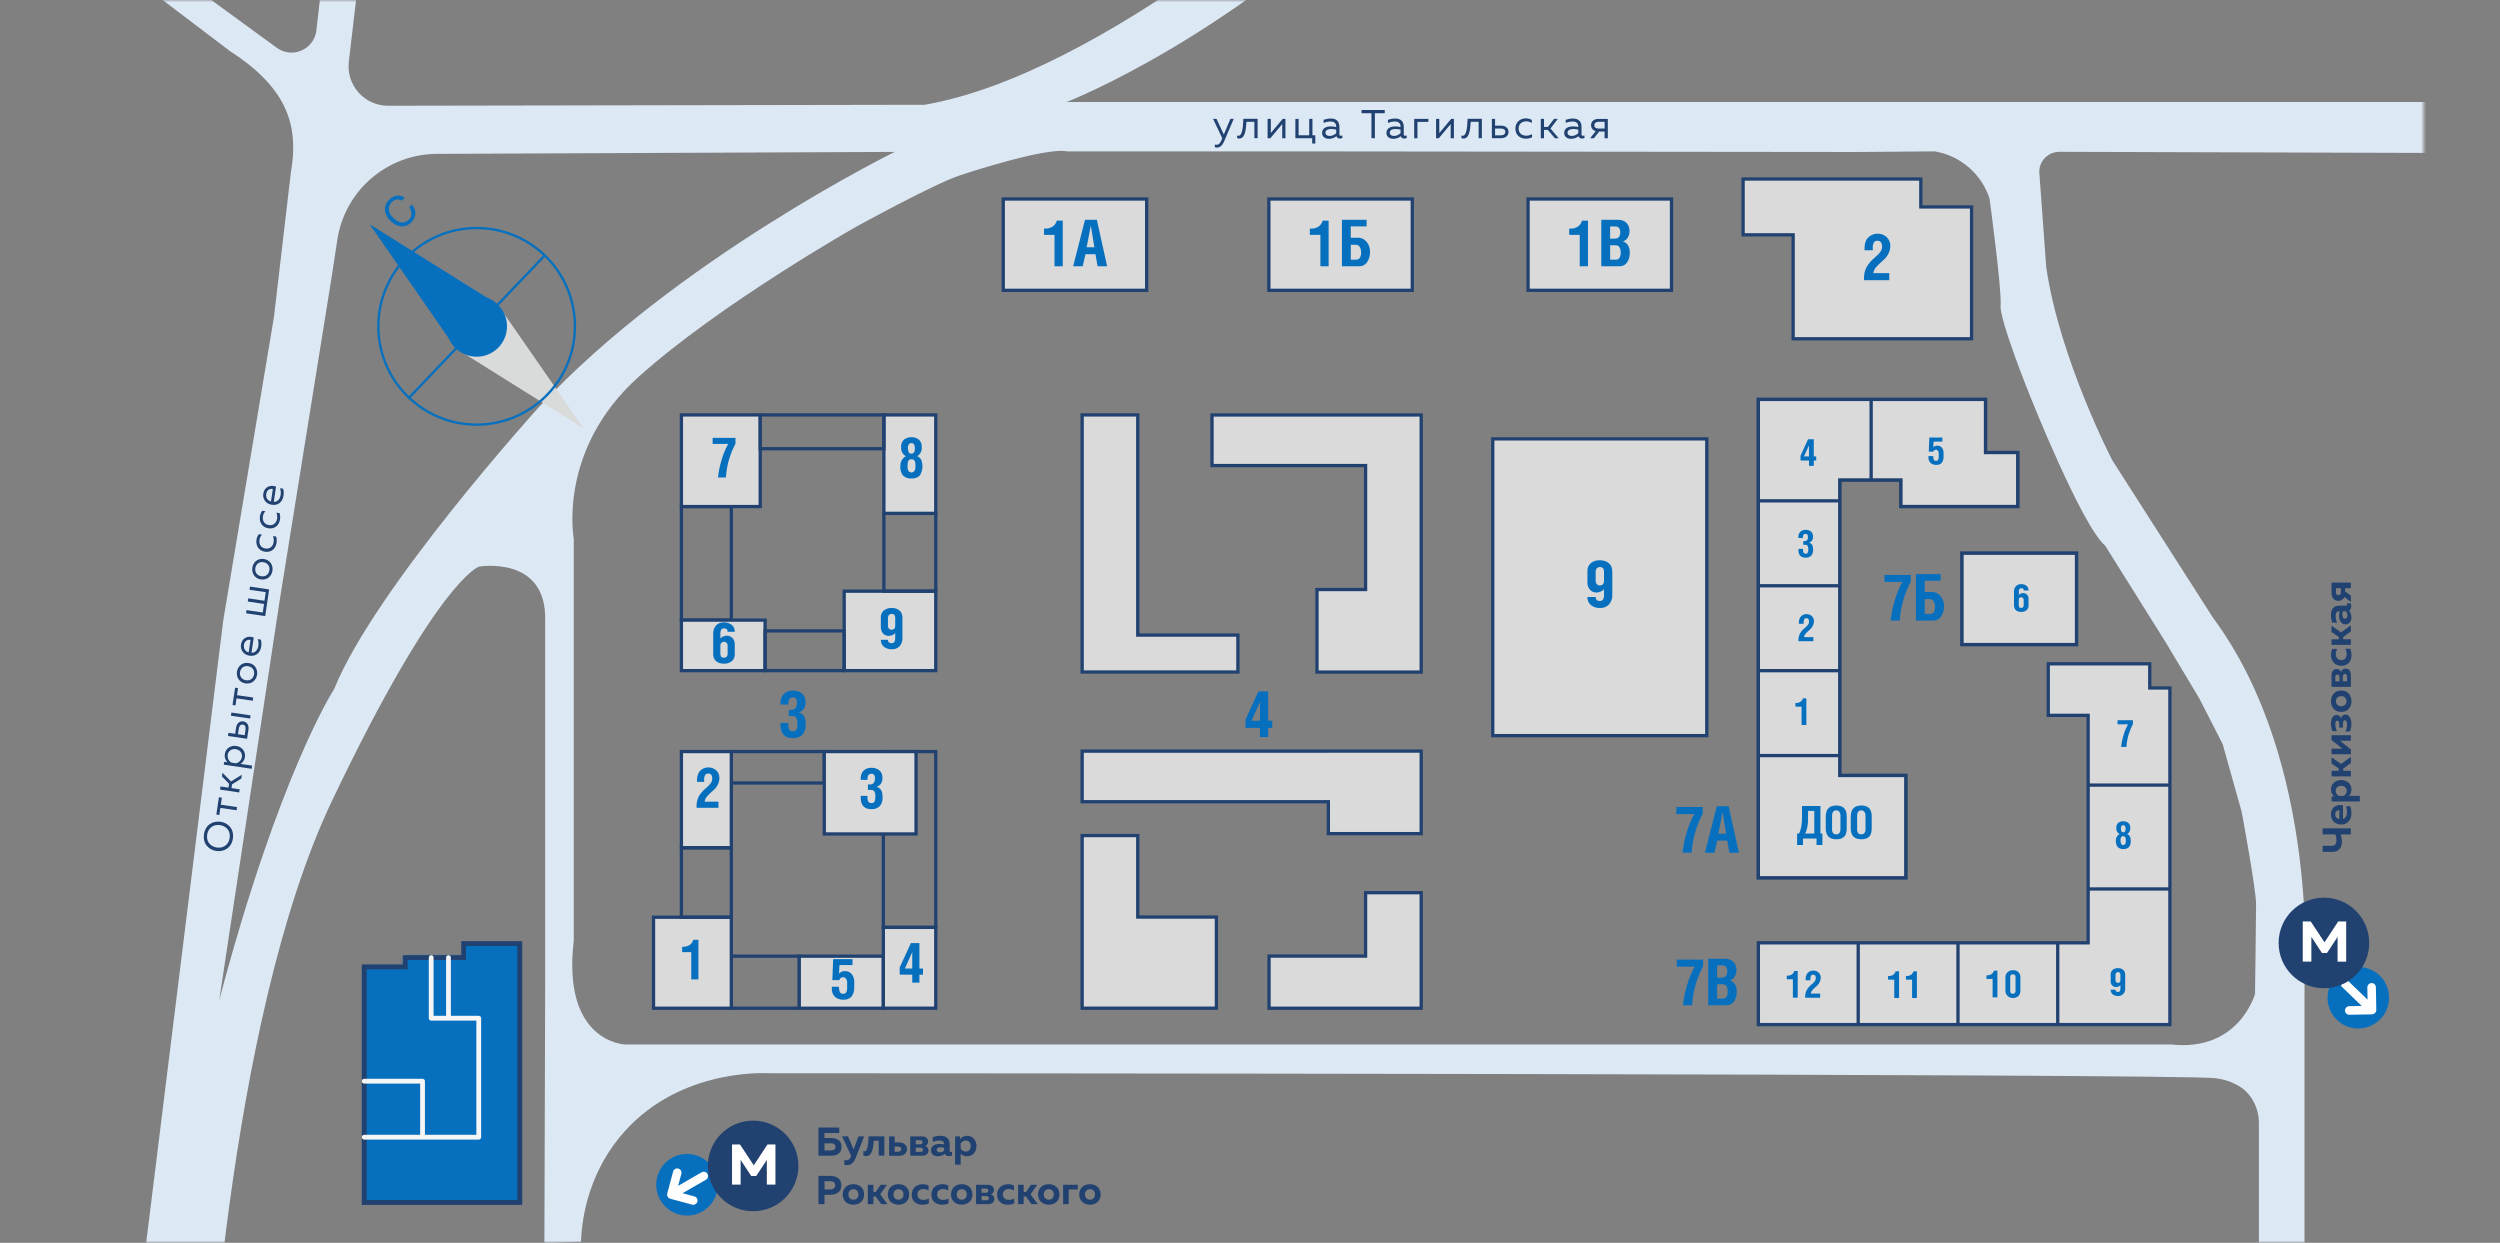 <svg width="523" height="260" viewBox="0 0 523 260" fill="none" xmlns="http://www.w3.org/2000/svg">
<rect x="0" y="0" width="523" height="260" fill="#808080" stroke="none"/>
<g clip-path="url(#clip0_519_235)">
<mask id="mask0_519_235" style="mask-type:luminance" maskUnits="userSpaceOnUse" x="17" y="0" width="490" height="261">
<path d="M507 0H17V260.026H507V0Z" fill="white"/>
</mask>
<g mask="url(#mask0_519_235)">
<path d="M427.85 32.978C428.244 32.593 428.703 32.284 429.209 32.078C429.715 31.872 430.259 31.759 430.812 31.759L557.814 32.143V21.336H223.151C223.151 21.336 258.939 7.529 294.146 -28.522L298.018 -33.209L284.285 -33.715L279.711 -28.522C279.711 -28.522 231.278 15.402 193.437 21.917L81.199 22.123C80.037 22.123 78.884 21.879 77.815 21.411C76.747 20.933 75.8 20.239 75.022 19.377C74.244 18.505 73.663 17.483 73.307 16.377C72.95 15.271 72.838 14.09 72.969 12.937L78.162 -31.343H70.495L66.164 6.563C66.023 7.454 65.667 8.288 65.105 9C64.552 9.703 63.821 10.256 62.986 10.603C62.152 10.95 61.252 11.072 60.362 10.969C59.471 10.866 58.618 10.528 57.897 9.994L15.659 -20.817L13.129 -15.849L48.12 10.697C60.156 18.458 62.546 26.323 60.859 36.005L57.315 66.291L46.705 129.787L25.474 301.229H43.264C43.264 301.229 47.211 214.186 69.445 167.553C91.679 120.92 100.237 118.53 100.237 118.53C100.237 118.53 114.391 116.13 114.053 129.797V205.056C113.999 223.396 113.944 241.735 113.889 260.074C116.44 259.974 118.991 259.874 121.542 259.774C121.681 256.158 122.543 246.616 129.572 237.97C141.031 223.872 158.911 224.422 161.01 224.521C186.476 224.529 453.784 224.632 463.226 225.538C467.498 225.948 469.825 228.275 469.825 228.275C471.577 230.028 472.562 232.399 472.562 234.874V287.759H482.104V205.46C482.104 205.46 485.478 159.632 463.01 129.309L441.892 96.286C441.892 96.286 430.887 75.112 428.075 55.933L426.613 35.94C426.612 35.592 426.654 35.001 426.931 34.337C427.21 33.669 427.602 33.222 427.85 32.978ZM112.816 85.076C112.816 85.076 78.443 123.01 69.913 144.129C69.913 144.129 58.459 161.648 45.852 209.293L58.459 125.935L69.463 57.424L70.57 50.15C71.329 45.163 73.841 40.617 77.656 37.327C81.471 34.037 86.336 32.209 91.379 32.19L187.176 31.778C187.176 31.778 141.349 54.34 112.825 85.094L112.816 85.076ZM440.411 114.171L453.084 134.408L460.067 146.06L464.978 155.658L468.953 169.821C468.953 169.821 471.971 185.963 471.971 189.197C471.971 192.43 471.746 207.944 471.746 207.944C471.746 207.944 468.437 220.026 454.283 218.507H130.813C130.813 218.507 117.503 218.17 120.033 196.77V112.699C120.033 112.699 116.537 94.121 133.616 78.814C150.694 63.507 179.096 47.441 179.096 47.441C179.096 47.441 195.284 38.527 200.767 36.699C200.767 36.699 218.755 30.672 223.301 31.675H276.88L388.294 31.797L404.707 31.665C407.341 32.097 409.806 33.24 411.84 34.984C413.865 36.718 415.383 38.986 416.208 41.526C416.208 41.526 418.823 60.826 418.523 63.854C418.223 66.882 424.738 82.967 424.738 82.967C424.738 82.967 435.461 109.906 440.401 114.162L440.411 114.171Z" fill="#DDE8F5"/>
<path d="M357.061 91.814H312.284V153.895H357.061V91.814Z" fill="#DADADA"/>
<path d="M357.061 91.814H312.284V153.895H357.061V91.814Z" stroke="#214270" stroke-width="0.69" stroke-miterlimit="10"/>
<path d="M367.85 183.629V83.558H415.364V94.675H422.104V105.96H397.677V100.402H384.872V162.229H398.689V183.629H367.85Z" stroke="#214270" stroke-width="0.69" stroke-miterlimit="10"/>
<path d="M367.85 183.629V83.558H415.364V94.675H422.104V105.96H397.677V100.402H384.872V162.229H398.689V183.629H367.85Z" fill="#DADADA" stroke="#214270" stroke-width="0.69" stroke-miterlimit="10"/>
<path d="M367.85 214.346V197.239H436.839V149.65H428.497V138.87H449.728V143.922H453.946V214.346H367.85Z" fill="#DADADA"/>
<path d="M367.85 214.346V197.239H436.839V149.65H428.497V138.87H449.728V143.922H453.946V214.346H367.85Z" stroke="#214270" stroke-width="0.69" stroke-miterlimit="10"/>
<path d="M434.402 115.736H410.453V134.84H434.402V115.736Z" stroke="#214270" stroke-width="0.69" stroke-miterlimit="10"/>
<path d="M434.402 115.736H410.453V134.84H434.402V115.736Z" fill="#DADADA" stroke="#214270" stroke-width="0.69" stroke-miterlimit="10"/>
<path d="M401.838 43.288V37.448H364.654V49.128H375.124V70.874H412.449V43.288H401.838Z" fill="#DADADA"/>
<path d="M401.838 43.288V37.448H364.654V49.128H375.124V70.874H412.449V43.288H401.838Z" stroke="#214270" stroke-width="0.69" stroke-miterlimit="10"/>
<path d="M239.883 41.63H209.879V60.733H239.883V41.63Z" fill="#DADADA"/>
<path d="M239.883 41.63H209.879V60.733H239.883V41.63Z" stroke="#214270" stroke-width="0.69" stroke-miterlimit="10"/>
<path d="M295.449 41.63H265.445V60.733H295.449V41.63Z" fill="#DADADA"/>
<path d="M295.449 41.63H265.445V60.733H295.449V41.63Z" stroke="#214270" stroke-width="0.69" stroke-miterlimit="10"/>
<path d="M349.675 41.63H319.67V60.733H349.675V41.63Z" fill="#DADADA"/>
<path d="M349.675 41.63H319.67V60.733H349.675V41.63Z" stroke="#214270" stroke-width="0.69" stroke-miterlimit="10"/>
<path d="M218.408 49.128V47.816H218.643C219.224 47.844 219.805 47.685 220.283 47.347C220.686 47.057 220.967 46.626 221.08 46.148H222.326V55.699H220.602V49.128H218.399H218.408Z" fill="#0670BF"/>
<path d="M224.501 55.708L226.985 45.978H229.46L231.616 55.708H229.619L229.169 53.177H227.079L226.498 55.708H224.492H224.501ZM227.313 51.734H228.944L228.204 47.206L227.323 51.734H227.313Z" fill="#0670BF"/>
<path d="M274.021 49.138V47.826H274.256C274.837 47.854 275.418 47.694 275.896 47.357C276.299 47.066 276.58 46.635 276.693 46.157H277.949V55.709H276.224V49.138H274.021Z" fill="#0670BF"/>
<path d="M280.733 55.708V45.978H285.898V47.366H282.579V49.728H284.126C284.595 49.728 285.054 49.878 285.429 50.159C285.813 50.44 286.113 50.815 286.31 51.246C286.507 51.668 286.61 52.127 286.61 52.596C286.648 53.402 286.432 54.19 285.991 54.865C285.804 55.136 285.542 55.352 285.251 55.502C284.951 55.652 284.623 55.718 284.295 55.708H280.733ZM282.589 54.321H283.657C283.807 54.33 283.967 54.302 284.107 54.246C284.248 54.18 284.37 54.087 284.464 53.974C284.67 53.627 284.773 53.224 284.735 52.821C284.754 52.409 284.66 52.006 284.454 51.65C284.37 51.509 284.257 51.396 284.117 51.321C283.976 51.246 283.817 51.209 283.657 51.209H282.589L282.589 54.321Z" fill="#0670BF"/>
<path d="M328.275 49.138V47.826H328.51C329.091 47.854 329.672 47.694 330.15 47.357C330.553 47.066 330.834 46.635 330.947 46.157H332.203V55.709H330.478V49.138H328.275Z" fill="#0670BF"/>
<path d="M334.987 55.708V45.978H338.464C338.839 45.978 339.224 46.035 339.57 46.175C339.87 46.288 340.133 46.475 340.339 46.71C340.527 46.935 340.667 47.188 340.761 47.459C340.855 47.75 340.902 48.05 340.902 48.35C340.902 48.837 340.77 49.306 340.517 49.718C340.414 49.906 340.273 50.075 340.105 50.206C339.936 50.337 339.73 50.431 339.524 50.478C339.964 50.647 340.339 50.937 340.592 51.331C340.845 51.79 340.967 52.306 340.948 52.821C340.986 53.562 340.789 54.293 340.377 54.921C340.189 55.183 339.936 55.389 339.645 55.521C339.355 55.661 339.036 55.718 338.718 55.699H334.987V55.708ZM336.833 49.925H337.799C338.568 49.925 338.952 49.484 338.952 48.612C338.98 48.275 338.886 47.947 338.699 47.675C338.586 47.563 338.446 47.478 338.305 47.431C338.155 47.375 337.996 47.356 337.836 47.375H336.833V49.934V49.925ZM336.833 54.321H338.014C338.164 54.33 338.314 54.302 338.446 54.246C338.577 54.18 338.699 54.087 338.792 53.974C338.989 53.618 339.074 53.224 339.046 52.821C339.074 52.437 338.98 52.043 338.783 51.706C338.699 51.584 338.586 51.481 338.455 51.406C338.324 51.34 338.174 51.303 338.024 51.312H336.843V54.321H336.833Z" fill="#0670BF"/>
<path d="M350.697 170.309V168.828H356.209V170.206C355.927 170.759 355.665 171.303 355.44 171.837C355.215 172.371 354.99 172.981 354.765 173.665C354.531 174.396 354.343 175.137 354.203 175.896C354.053 176.721 353.949 177.545 353.893 178.38H351.981C352.15 176.899 352.45 175.436 352.9 174.012C353.275 172.728 353.79 171.481 354.437 170.309H350.688H350.697Z" fill="#0670BF"/>
<path d="M356.668 178.389L359.152 168.659H361.626L363.782 178.389H361.786L361.336 175.858H359.245L358.664 178.389H356.658H356.668ZM359.48 174.405H361.111L360.37 169.878L359.489 174.405H359.48Z" fill="#0670BF"/>
<path d="M394.227 121.754V120.273H399.739V121.651C399.458 122.204 399.195 122.748 398.97 123.282C398.745 123.817 398.52 124.435 398.295 125.11C398.061 125.841 397.874 126.582 397.733 127.341C397.583 128.166 397.48 128.991 397.424 129.825H395.512C395.68 128.344 395.98 126.872 396.43 125.448C396.805 124.163 397.321 122.917 397.967 121.745H394.218L394.227 121.754Z" fill="#0670BF"/>
<path d="M400.808 129.825V120.096H405.972V121.483H402.654V123.845H404.201C404.67 123.845 405.129 123.995 405.504 124.276C405.888 124.557 406.188 124.932 406.385 125.364C406.582 125.785 406.685 126.245 406.685 126.713C406.732 127.52 406.507 128.307 406.066 128.982C405.879 129.254 405.616 129.479 405.326 129.619C405.026 129.769 404.698 129.835 404.37 129.825H400.808ZM402.654 128.438H403.723C403.873 128.447 404.032 128.419 404.173 128.363C404.313 128.298 404.435 128.204 404.529 128.091C404.735 127.744 404.838 127.341 404.801 126.938C404.82 126.526 404.716 126.123 404.51 125.776C404.426 125.635 404.313 125.523 404.173 125.448C404.032 125.373 403.873 125.335 403.713 125.335H402.645V128.447L402.654 128.438Z" fill="#0670BF"/>
<path d="M375.968 174.377H376.371C376.586 173.89 376.755 173.374 376.849 172.85C376.952 172.147 376.999 171.443 376.98 170.74V168.622H380.832V174.377H381.245V176.777H380.017V175.418H377.186V176.777H375.958V174.377H375.968ZM377.636 174.377H379.548V169.653H378.245V171.19C378.255 171.8 378.208 172.4 378.105 172.99C378.002 173.468 377.852 173.927 377.646 174.368L377.636 174.377Z" fill="#0670BF"/>
<path d="M381.948 173.289V170.824C381.948 170.459 381.995 170.093 382.107 169.746C382.201 169.465 382.351 169.221 382.567 169.025C382.763 168.846 383.007 168.715 383.26 168.631C383.841 168.472 384.469 168.462 385.051 168.631C385.304 168.706 385.538 168.837 385.735 169.015C385.941 169.212 386.1 169.465 386.185 169.737C386.297 170.093 386.344 170.459 386.335 170.824V173.289C386.335 173.655 386.288 174.021 386.185 174.377C386.1 174.649 385.941 174.892 385.735 175.089C385.538 175.258 385.304 175.389 385.051 175.464C384.76 175.548 384.46 175.586 384.151 175.577C382.679 175.577 381.948 174.817 381.948 173.289ZM383.26 173.449C383.26 174.18 383.56 174.546 384.151 174.546C384.273 174.546 384.395 174.527 384.507 174.48C384.619 174.433 384.713 174.358 384.798 174.264C384.966 174.03 385.041 173.739 385.023 173.449V170.693C385.041 170.393 384.957 170.093 384.798 169.84C384.723 169.737 384.629 169.662 384.516 169.606C384.404 169.549 384.282 169.531 384.16 169.531C383.57 169.531 383.27 169.906 383.27 170.665V173.439L383.26 173.449Z" fill="#0670BF"/>
<path d="M387.178 173.289V170.824C387.178 170.459 387.225 170.093 387.338 169.746C387.422 169.465 387.582 169.221 387.797 169.025C387.994 168.846 388.238 168.715 388.491 168.631C389.072 168.472 389.7 168.462 390.281 168.631C390.534 168.706 390.769 168.837 390.965 169.015C391.172 169.212 391.331 169.465 391.415 169.737C391.528 170.093 391.575 170.459 391.565 170.824V173.289C391.565 173.655 391.518 174.021 391.415 174.377C391.331 174.649 391.172 174.892 390.965 175.089C390.769 175.258 390.534 175.389 390.281 175.464C389.991 175.548 389.691 175.586 389.381 175.577C387.91 175.577 387.178 174.817 387.178 173.289ZM388.5 173.449C388.5 174.18 388.8 174.546 389.391 174.546C389.512 174.546 389.634 174.527 389.747 174.48C389.859 174.433 389.953 174.358 390.037 174.264C390.206 174.03 390.281 173.739 390.262 173.449V170.693C390.281 170.393 390.197 170.093 390.037 169.84C389.962 169.737 389.869 169.662 389.756 169.606C389.644 169.549 389.522 169.531 389.4 169.531C388.809 169.531 388.51 169.906 388.51 170.665V173.439L388.5 173.449Z" fill="#0670BF"/>
<path d="M350.781 202.225V200.744H356.292V202.122C356.011 202.675 355.749 203.219 355.524 203.753C355.299 204.287 355.074 204.897 354.849 205.581C354.615 206.312 354.427 207.053 354.287 207.812C354.137 208.637 354.033 209.461 353.977 210.296H352.065C352.234 208.815 352.534 207.343 352.984 205.928C353.359 204.644 353.874 203.397 354.521 202.225H350.771H350.781Z" fill="#0670BF"/>
<path d="M357.361 210.306V200.576H360.839C361.214 200.576 361.598 200.632 361.945 200.773C362.245 200.886 362.507 201.073 362.713 201.307C362.901 201.532 363.041 201.785 363.135 202.057C363.229 202.348 363.276 202.648 363.276 202.948C363.276 203.435 363.145 203.904 362.891 204.316C362.788 204.504 362.648 204.672 362.479 204.804C362.31 204.935 362.113 205.029 361.898 205.075C362.338 205.244 362.713 205.535 362.966 205.928C363.22 206.388 363.341 206.903 363.323 207.419C363.36 208.159 363.163 208.89 362.751 209.519C362.563 209.781 362.31 209.987 362.02 210.118C361.729 210.259 361.41 210.315 361.092 210.297H357.361V210.306ZM359.217 204.513H360.183C360.951 204.513 361.335 204.072 361.335 203.201C361.364 202.863 361.27 202.535 361.082 202.263C360.97 202.151 360.829 202.067 360.689 202.02C360.539 201.963 360.379 201.945 360.22 201.963H359.217V204.522V204.513ZM359.217 208.909H360.398C360.548 208.919 360.698 208.89 360.829 208.834C360.97 208.769 361.082 208.675 361.176 208.562C361.373 208.206 361.457 207.813 361.429 207.409C361.448 207.025 361.364 206.631 361.167 206.303C361.082 206.182 360.97 206.078 360.839 206.003C360.707 205.938 360.557 205.9 360.408 205.91H359.226V208.919L359.217 208.909Z" fill="#0670BF"/>
<path d="M389.944 58.614V58.118C389.944 57.34 390.131 56.58 390.487 55.887C390.647 55.587 390.843 55.315 391.05 55.053C391.237 54.818 391.434 54.593 391.65 54.387C391.818 54.228 392.025 54.04 392.259 53.834C392.493 53.628 392.653 53.487 392.737 53.403C393.046 53.112 393.318 52.784 393.543 52.428C393.674 52.166 393.74 51.866 393.731 51.575C393.731 50.769 393.402 50.366 392.756 50.366C392.615 50.366 392.474 50.385 392.353 50.441C392.221 50.497 392.118 50.591 392.034 50.703C391.846 51.05 391.753 51.444 391.79 51.837V52.362H390.065V51.8C390.065 51.359 390.14 50.919 390.3 50.516C390.431 50.169 390.647 49.85 390.918 49.597C391.172 49.372 391.462 49.194 391.781 49.072C392.09 48.95 392.418 48.885 392.756 48.885C393.459 48.866 394.152 49.11 394.677 49.588C394.93 49.822 395.137 50.103 395.268 50.422C395.399 50.741 395.465 51.088 395.455 51.425C395.455 51.941 395.343 52.456 395.127 52.925C394.902 53.422 394.574 53.881 394.18 54.256C394.049 54.378 393.852 54.556 393.59 54.79C393.327 55.024 393.121 55.212 392.981 55.352C392.831 55.493 392.671 55.662 392.493 55.868C392.334 56.056 392.193 56.262 392.09 56.487C391.996 56.693 391.94 56.908 391.912 57.133H395.24V58.614H389.944Z" fill="#0670BF"/>
<path d="M163.292 151.787V151.234H164.914V151.58C164.914 152.518 165.223 152.987 165.851 152.987C166.001 152.987 166.142 152.968 166.282 152.912C166.395 152.865 166.489 152.799 166.563 152.705C166.638 152.602 166.695 152.49 166.723 152.358C166.76 152.218 166.788 152.077 166.798 151.937C166.807 151.796 166.817 151.637 166.817 151.431C166.854 150.999 166.77 150.559 166.573 150.165C166.479 150.034 166.357 149.94 166.207 149.874C166.067 149.809 165.907 149.781 165.748 149.8H165.017V148.487H165.504C165.701 148.487 165.889 148.45 166.067 148.375C166.207 148.319 166.329 148.225 166.423 148.112C166.507 147.99 166.573 147.859 166.62 147.719C166.667 147.587 166.695 147.447 166.704 147.306C166.704 147.184 166.723 147.053 166.723 146.903C166.742 146.641 166.667 146.378 166.517 146.163C166.432 146.069 166.329 146.003 166.217 145.956C166.104 145.91 165.973 145.891 165.851 145.91C165.72 145.91 165.589 145.928 165.467 145.975C165.345 146.031 165.242 146.106 165.157 146.209C164.979 146.453 164.895 146.763 164.914 147.062V147.381H163.292V146.978C163.283 146.65 163.33 146.313 163.452 146.003C163.564 145.694 163.751 145.403 163.976 145.169C164.22 144.935 164.52 144.747 164.839 144.625C165.157 144.504 165.504 144.457 165.842 144.466C166.554 144.419 167.257 144.644 167.81 145.094C168.054 145.319 168.241 145.591 168.363 145.891C168.485 146.191 168.541 146.519 168.523 146.847C168.551 147.353 168.429 147.859 168.157 148.29C167.885 148.647 167.51 148.918 167.079 149.04C168.063 149.265 168.551 150.081 168.551 151.477C168.626 152.284 168.373 153.09 167.857 153.718C167.576 153.971 167.248 154.158 166.892 154.28C166.535 154.402 166.16 154.449 165.786 154.421C165.401 154.421 165.008 154.364 164.651 154.215C164.342 154.093 164.08 153.896 163.864 153.643C163.667 153.399 163.517 153.108 163.423 152.808C163.32 152.48 163.273 152.134 163.273 151.787L163.292 151.787Z" fill="#0670BF"/>
<path d="M260.561 152.265V150.54L263.261 144.635H265.304V150.784H266.167V152.265H265.304V154.196H263.58V152.265H260.561ZM261.817 150.784H263.589V146.838L261.817 150.784Z" fill="#0670BF"/>
<path d="M332.09 124.895H333.815C333.815 125.448 334.106 125.72 334.687 125.72C334.818 125.729 334.94 125.71 335.052 125.654C335.165 125.607 335.268 125.523 335.343 125.42C335.512 125.11 335.587 124.764 335.559 124.417V123.282C335.371 123.489 335.137 123.657 334.874 123.761C334.612 123.882 334.331 123.948 334.049 123.957C333.787 123.967 333.525 123.92 333.281 123.826C333.037 123.732 332.812 123.582 332.634 123.395C332.447 123.179 332.297 122.926 332.203 122.654C332.109 122.383 332.072 122.092 332.09 121.811V119.524C332.072 119.196 332.119 118.868 332.25 118.568C332.381 118.268 332.578 117.996 332.822 117.79C333.375 117.377 334.059 117.171 334.743 117.208C335.071 117.208 335.39 117.255 335.699 117.349C335.99 117.443 336.262 117.574 336.505 117.761C336.749 117.958 336.946 118.202 337.077 118.493C337.227 118.821 337.293 119.186 337.293 119.552V124.51C337.321 125.213 337.077 125.898 336.618 126.432C336.374 126.685 336.083 126.891 335.755 127.023C335.427 127.154 335.08 127.21 334.734 127.191C334.04 127.229 333.356 127.013 332.812 126.582C332.568 126.376 332.381 126.123 332.259 125.841C332.137 125.551 332.072 125.242 332.09 124.932L332.09 124.895ZM333.815 121.548C333.815 121.67 333.834 121.801 333.871 121.914C333.909 122.026 333.984 122.139 334.078 122.223C334.162 122.308 334.256 122.364 334.359 122.411C334.462 122.458 334.574 122.476 334.687 122.476C334.799 122.476 334.912 122.458 335.024 122.42C335.127 122.383 335.23 122.317 335.315 122.233C335.399 122.139 335.474 122.026 335.512 121.905C335.559 121.783 335.568 121.652 335.559 121.52V119.608C335.559 118.961 335.287 118.633 334.734 118.633C334.612 118.633 334.481 118.643 334.368 118.689C334.256 118.736 334.143 118.802 334.059 118.886C333.974 118.989 333.899 119.102 333.862 119.224C333.815 119.346 333.806 119.486 333.815 119.617V121.539V121.548Z" fill="#0670BF"/>
<path d="M384.872 158.066H367.85" stroke="#214270" stroke-width="0.69" stroke-miterlimit="10"/>
<path d="M453.946 164.244H436.839" stroke="#214270" stroke-width="0.69" stroke-miterlimit="10"/>
<path d="M430.475 214.299V197.249" stroke="#214270" stroke-width="0.69" stroke-miterlimit="10"/>
<path d="M409.609 214.299V197.249" stroke="#214270" stroke-width="0.69" stroke-miterlimit="10"/>
<path d="M388.735 214.299V197.249" stroke="#214270" stroke-width="0.69" stroke-miterlimit="10"/>
<path d="M453.946 185.972H436.839" stroke="#214270" stroke-width="0.69" stroke-miterlimit="10"/>
<path d="M384.872 140.304H367.85" stroke="#214270" stroke-width="0.69" stroke-miterlimit="10"/>
<path d="M384.872 104.779H367.85" stroke="#214270" stroke-width="0.69" stroke-miterlimit="10"/>
<path d="M384.872 122.543H367.85" stroke="#214270" stroke-width="0.69" stroke-miterlimit="10"/>
<path d="M391.443 100.317V83.295" stroke="#214270" stroke-width="0.69" stroke-miterlimit="10"/>
<path d="M285.682 86.811H253.55V97.393H285.682V123.33H275.512V140.596H297.315V86.811L285.682 86.811Z" fill="#DADADA" stroke="#214270" stroke-width="0.69" stroke-miterlimit="10"/>
<path d="M238.018 132.862V86.801H226.385V140.586H258.968V132.862L238.018 132.862Z" fill="#DADADA" stroke="#214270" stroke-width="0.69" stroke-miterlimit="10"/>
<path d="M277.893 157.138H226.385V167.721H277.893V174.395H297.315V157.129H277.893V157.138Z" fill="#DADADA" stroke="#214270" stroke-width="0.69" stroke-miterlimit="10"/>
<path d="M285.682 186.75V200.014H265.482V210.924H297.315V186.75L285.682 186.75Z" fill="#DADADA" stroke="#214270" stroke-width="0.69" stroke-miterlimit="10"/>
<path d="M238.018 191.849V174.799H226.385V210.915H254.468V191.849H238.008H238.018Z" fill="#DADADA" stroke="#214270" stroke-width="0.69" stroke-miterlimit="10"/>
<path d="M167.219 200.032H153V210.924H167.219V200.032Z" stroke="#214270" stroke-width="0.69" stroke-miterlimit="10"/>
<path d="M195.762 157.232H184.795V194.014H195.762V157.232Z" stroke="#214270" stroke-width="0.69" stroke-miterlimit="10"/>
<path d="M184.795 200.032H167.21V210.924H184.795V200.032Z" fill="#DADADA" stroke="#214270" stroke-width="0.69" stroke-miterlimit="10"/>
<path d="M172.431 157.224H152.991V163.804H172.431V157.224Z" stroke="#214270" stroke-width="0.69" stroke-miterlimit="10"/>
<path d="M152.991 191.886H136.718V210.923H152.991V191.886Z" fill="#DADADA" stroke="#214270" stroke-width="0.69" stroke-miterlimit="10"/>
<path d="M152.991 157.224H142.549V177.358H152.991V157.224Z" fill="#DADADA" stroke="#214270" stroke-width="0.69" stroke-miterlimit="10"/>
<path d="M191.638 157.224H172.441V174.462H191.638V157.224Z" fill="#DADADA" stroke="#214270" stroke-width="0.69" stroke-miterlimit="10"/>
<path d="M152.991 177.357H142.549V191.886H152.991V177.357Z" stroke="#214270" stroke-width="0.69" stroke-miterlimit="10"/>
<path d="M195.762 123.676H176.603V140.295H195.762V123.676Z" fill="#DADADA" stroke="#214270" stroke-width="0.69" stroke-miterlimit="10"/>
<path d="M195.762 107.404H184.907V123.677H195.762V107.404Z" stroke="#214270" stroke-width="0.69" stroke-miterlimit="10"/>
<path d="M195.762 86.801H184.907V107.394H195.762V86.801Z" fill="#DADADA" stroke="#214270" stroke-width="0.69" stroke-miterlimit="10"/>
<path d="M152.991 105.979H142.549V129.731H152.991V105.979Z" stroke="#214270" stroke-width="0.69" stroke-miterlimit="10"/>
<path d="M159.037 86.801H142.549V105.97H159.037V86.801Z" fill="#DADADA" stroke="#214270" stroke-width="0.69" stroke-miterlimit="10"/>
<path d="M160.059 129.73H142.549V140.294H160.059V129.73Z" fill="#DADADA" stroke="#214270" stroke-width="0.69" stroke-miterlimit="10"/>
<path d="M176.603 131.979H160.058V140.294H176.603V131.979Z" stroke="#214270" stroke-width="0.69" stroke-miterlimit="10"/>
<path d="M184.917 86.801H159.046V93.868H184.917V86.801Z" stroke="#214270" stroke-width="0.69" stroke-miterlimit="10"/>
<path d="M195.762 194.005H184.795V210.915H195.762V194.005Z" fill="#DADADA" stroke="#214270" stroke-width="0.69" stroke-miterlimit="10"/>
<path d="M142.708 199.188V198.054H142.905C143.411 198.082 143.917 197.941 144.33 197.651C144.677 197.398 144.92 197.023 145.023 196.61H146.111V204.897H144.611V199.188H142.699H142.708Z" fill="#0670BF"/>
<path d="M188.216 203.904V202.404L190.56 197.286H192.341V202.62H193.091V203.904H192.341V205.572H190.841V203.904L188.216 203.904ZM189.304 202.61H190.841V199.189L189.304 202.61Z" fill="#0670BF"/>
<path d="M174.025 206.8V206.425H175.524C175.487 206.828 175.562 207.222 175.721 207.588C175.787 207.691 175.89 207.775 176.003 207.831C176.115 207.888 176.237 207.906 176.368 207.897C176.49 207.906 176.621 207.897 176.734 207.841C176.846 207.794 176.949 207.71 177.024 207.607C177.184 207.269 177.259 206.894 177.221 206.51V205.629C177.24 205.319 177.165 205.001 176.987 204.738C176.912 204.635 176.809 204.56 176.696 204.504C176.584 204.448 176.452 204.429 176.331 204.438C176.162 204.438 175.993 204.495 175.862 204.607C175.721 204.719 175.628 204.869 175.581 205.038H174.128L174.297 200.651H178.346V201.898H175.618L175.524 203.688C175.674 203.52 175.853 203.388 176.049 203.295C176.246 203.201 176.471 203.154 176.687 203.154C176.968 203.135 177.259 203.182 177.521 203.295C177.783 203.407 178.018 203.576 178.205 203.791C178.58 204.316 178.758 204.944 178.711 205.582V206.388C178.768 207.128 178.58 207.86 178.168 208.469C177.943 208.703 177.671 208.891 177.371 209.003C177.071 209.116 176.743 209.163 176.424 209.134C175.778 209.172 175.14 208.956 174.643 208.525C174.428 208.291 174.259 208.019 174.147 207.719C174.034 207.419 173.997 207.1 174.015 206.782L174.025 206.8Z" fill="#0670BF"/>
<path d="M180.061 166.971V166.493H181.467V166.793C181.467 167.609 181.739 168.012 182.283 168.012C182.414 168.012 182.536 167.993 182.658 167.946C182.751 167.909 182.836 167.843 182.901 167.768C182.967 167.674 183.014 167.581 183.042 167.468C183.07 167.346 183.098 167.225 183.108 167.103C183.117 166.981 183.126 166.84 183.126 166.662C183.154 166.287 183.089 165.903 182.92 165.565C182.836 165.453 182.733 165.369 182.601 165.312C182.48 165.256 182.339 165.237 182.208 165.247H181.57V164.113H181.992C182.161 164.113 182.33 164.084 182.48 164.019C182.601 163.963 182.705 163.888 182.789 163.784C182.864 163.681 182.92 163.569 182.958 163.447C182.995 163.335 183.023 163.213 183.033 163.091C183.033 162.988 183.042 162.875 183.042 162.735C183.061 162.51 182.995 162.275 182.864 162.088C182.789 162.013 182.705 161.947 182.601 161.91C182.498 161.872 182.395 161.854 182.283 161.872C182.17 161.872 182.058 161.882 181.955 161.929C181.852 161.975 181.758 162.041 181.683 162.125C181.533 162.341 181.458 162.603 181.467 162.866V163.147H180.061V162.791C180.052 162.5 180.099 162.219 180.202 161.947C180.305 161.675 180.455 161.432 180.661 161.226C180.877 161.019 181.13 160.86 181.411 160.757C181.692 160.654 181.983 160.607 182.283 160.626C182.901 160.588 183.511 160.785 183.989 161.179C184.195 161.375 184.364 161.61 184.467 161.872C184.57 162.135 184.617 162.416 184.607 162.697C184.635 163.138 184.523 163.578 184.298 163.953C184.064 164.263 183.736 164.497 183.361 164.609C184.214 164.806 184.635 165.509 184.635 166.728C184.701 167.431 184.485 168.124 184.036 168.668C183.792 168.884 183.511 169.052 183.201 169.156C182.892 169.259 182.564 169.305 182.236 169.277C181.898 169.277 181.561 169.221 181.252 169.099C180.989 168.996 180.755 168.827 180.567 168.602C180.399 168.387 180.267 168.143 180.192 167.881C180.108 167.59 180.061 167.29 180.071 166.99L180.061 166.971Z" fill="#0670BF"/>
<path d="M145.717 168.978V168.547C145.717 168.191 145.764 167.835 145.858 167.488C145.933 167.188 146.045 166.897 146.186 166.616C146.326 166.363 146.486 166.119 146.673 165.894C146.832 165.688 147.01 165.501 147.198 165.323C147.348 165.182 147.526 165.023 147.723 164.845C147.92 164.666 148.06 164.535 148.135 164.47C148.407 164.217 148.641 163.935 148.838 163.617C148.951 163.392 149.007 163.139 149.007 162.876C149.007 162.173 148.726 161.826 148.163 161.826C148.042 161.826 147.92 161.845 147.807 161.892C147.695 161.939 147.601 162.023 147.526 162.117C147.357 162.417 147.282 162.764 147.31 163.101V163.56H145.811V163.073C145.811 162.689 145.876 162.314 146.017 161.958C146.129 161.658 146.317 161.386 146.561 161.161C146.776 160.964 147.029 160.805 147.31 160.701C147.582 160.598 147.863 160.542 148.154 160.542C148.763 160.523 149.363 160.739 149.822 161.151C150.047 161.348 150.216 161.601 150.338 161.873C150.451 162.145 150.507 162.445 150.497 162.745C150.497 163.195 150.394 163.635 150.207 164.048C150.01 164.479 149.729 164.873 149.382 165.21C149.269 165.313 149.101 165.473 148.866 165.669C148.641 165.876 148.463 166.035 148.332 166.157C148.21 166.279 148.07 166.429 147.91 166.607C147.77 166.766 147.648 166.944 147.563 167.141C147.479 167.319 147.432 167.507 147.413 167.704H150.301V168.988H145.708L145.717 168.978Z" fill="#0670BF"/>
<path d="M149.204 136.827V132.525C149.185 131.915 149.391 131.325 149.785 130.856C149.991 130.631 150.244 130.462 150.535 130.35C150.816 130.238 151.116 130.191 151.425 130.2C152.025 130.172 152.616 130.359 153.094 130.734C153.3 130.912 153.459 131.128 153.572 131.381C153.684 131.625 153.731 131.897 153.722 132.168H152.222C152.222 131.69 151.969 131.456 151.463 131.456C151.35 131.456 151.247 131.465 151.144 131.512C151.041 131.559 150.957 131.625 150.891 131.709C150.741 131.972 150.675 132.272 150.704 132.581V133.565C150.863 133.387 151.069 133.246 151.294 133.153C151.519 133.05 151.763 132.993 152.006 132.984C152.231 132.984 152.466 133.012 152.672 133.096C152.888 133.181 153.075 133.312 153.234 133.471C153.403 133.659 153.525 133.874 153.609 134.109C153.694 134.343 153.722 134.596 153.712 134.84V136.836C153.731 137.118 153.684 137.399 153.572 137.661C153.459 137.924 153.291 138.158 153.075 138.336C152.597 138.692 152.006 138.871 151.407 138.842C151.125 138.842 150.844 138.805 150.572 138.73C150.319 138.655 150.085 138.533 149.869 138.374C149.654 138.205 149.485 137.989 149.373 137.736C149.241 137.446 149.185 137.136 149.185 136.818L149.204 136.827ZM150.704 136.752C150.704 137.315 150.938 137.596 151.416 137.596C151.528 137.596 151.632 137.586 151.735 137.549C151.838 137.511 151.932 137.455 152.006 137.38C152.081 137.296 152.138 137.193 152.175 137.08C152.213 136.968 152.222 136.855 152.222 136.743V135.065C152.222 134.952 152.213 134.849 152.166 134.746C152.128 134.643 152.063 134.549 151.988 134.474C151.847 134.334 151.65 134.259 151.453 134.259C151.257 134.259 151.06 134.334 150.919 134.465C150.844 134.549 150.788 134.643 150.75 134.756C150.713 134.859 150.704 134.971 150.704 135.084V136.743L150.704 136.752Z" fill="#0670BF"/>
<path d="M149.082 92.884V91.6H153.863V92.79C153.619 93.268 153.394 93.746 153.197 94.205C153 94.674 152.813 95.199 152.616 95.799C152.41 96.436 152.25 97.074 152.128 97.73C151.997 98.442 151.904 99.164 151.857 99.886H150.198C150.338 98.602 150.61 97.327 150.994 96.09C151.322 94.974 151.772 93.896 152.325 92.874H149.073L149.082 92.884Z" fill="#0670BF"/>
<path d="M184.261 133.846H185.761C185.761 134.324 186.014 134.559 186.52 134.559C186.632 134.559 186.735 134.549 186.838 134.502C186.942 134.455 187.026 134.39 187.092 134.305C187.242 134.043 187.298 133.743 187.279 133.434V132.449C187.12 132.628 186.913 132.768 186.688 132.862C186.464 132.965 186.22 133.021 185.976 133.031C185.751 133.031 185.517 133.003 185.311 132.918C185.095 132.834 184.908 132.703 184.748 132.543C184.579 132.356 184.458 132.14 184.373 131.906C184.289 131.672 184.261 131.418 184.27 131.175V129.188C184.251 128.906 184.298 128.616 184.411 128.363C184.523 128.1 184.692 127.866 184.908 127.688C185.386 127.332 185.976 127.153 186.576 127.182C186.857 127.182 187.138 127.219 187.41 127.303C187.663 127.378 187.898 127.5 188.113 127.66C188.329 127.828 188.498 128.044 188.61 128.288C188.732 128.578 188.798 128.888 188.788 129.206V133.509C188.816 134.118 188.601 134.718 188.207 135.177C188.001 135.402 187.748 135.571 187.457 135.683C187.176 135.796 186.876 135.843 186.567 135.824C185.967 135.852 185.376 135.665 184.898 135.29C184.692 135.112 184.533 134.896 184.42 134.643C184.308 134.399 184.261 134.127 184.27 133.856L184.261 133.846ZM185.76 130.95C185.76 131.062 185.77 131.165 185.817 131.268C185.854 131.372 185.92 131.465 185.995 131.54C186.135 131.681 186.332 131.756 186.529 131.756C186.726 131.756 186.923 131.681 187.063 131.55C187.138 131.465 187.204 131.372 187.232 131.259C187.27 131.156 187.288 131.043 187.279 130.931V129.272C187.279 128.709 187.045 128.428 186.567 128.428C186.454 128.428 186.351 128.438 186.248 128.475C186.145 128.513 186.051 128.569 185.976 128.644C185.901 128.728 185.845 128.831 185.807 128.944C185.77 129.056 185.751 129.169 185.761 129.281L185.76 130.95Z" fill="#0670BF"/>
<path d="M188.366 97.515C188.338 97.093 188.432 96.681 188.629 96.315C188.825 95.95 189.125 95.64 189.491 95.434C189.163 95.237 188.891 94.956 188.722 94.609C188.544 94.272 188.479 93.887 188.516 93.503C188.497 93.222 188.535 92.931 188.638 92.669C188.741 92.406 188.9 92.163 189.107 91.966C189.557 91.628 190.11 91.45 190.672 91.45C191.234 91.45 191.787 91.628 192.237 91.966C192.444 92.163 192.603 92.406 192.706 92.669C192.809 92.931 192.856 93.222 192.828 93.503C192.875 93.878 192.809 94.262 192.64 94.609C192.472 94.947 192.209 95.237 191.891 95.434C192.247 95.584 192.537 95.846 192.715 96.184C192.931 96.718 193.015 97.29 192.959 97.871C192.912 98.443 192.725 98.996 192.415 99.483C192.181 99.708 191.9 99.877 191.591 99.98C191.281 100.083 190.963 100.121 190.644 100.093C190.325 100.121 190.006 100.083 189.707 99.971C189.407 99.868 189.135 99.699 188.9 99.474C188.479 98.912 188.282 98.209 188.347 97.515H188.366ZM189.856 97.674C189.838 97.984 189.913 98.284 190.072 98.546C190.147 98.64 190.231 98.715 190.344 98.761C190.447 98.818 190.569 98.837 190.681 98.837C190.794 98.837 190.916 98.808 191.019 98.752C191.122 98.696 191.216 98.621 191.291 98.527C191.45 98.265 191.525 97.955 191.506 97.646V97.187C191.506 96.446 191.234 96.071 190.681 96.071C190.128 96.071 189.866 96.446 189.866 97.206V97.646L189.856 97.674ZM189.95 93.822C189.95 94.543 190.194 94.909 190.672 94.909C191.15 94.909 191.394 94.543 191.394 93.822C191.412 93.522 191.356 93.231 191.225 92.959C191.159 92.875 191.075 92.809 190.972 92.763C190.878 92.716 190.775 92.697 190.663 92.697C190.55 92.697 190.447 92.725 190.353 92.763C190.26 92.809 190.175 92.875 190.1 92.959C189.969 93.222 189.903 93.522 189.931 93.822H189.95Z" fill="#0670BF"/>
</g>
<path d="M95.325 72.861L77.328 46.915L104.098 63.666L95.325 72.861Z" fill="#0670BF"/>
<path d="M104.098 63.666L122.086 89.612L95.325 72.861L104.098 63.666Z" fill="#D9DADA"/>
<path d="M85.567 83.209L113.959 53.438" stroke="#0670BF" stroke-width="0.5" stroke-miterlimit="10" stroke-linecap="round"/>
<path d="M99.712 74.623C103.222 74.623 106.067 71.777 106.067 68.267C106.067 64.757 103.222 61.912 99.712 61.912C96.202 61.912 93.356 64.757 93.356 68.267C93.356 71.777 96.202 74.623 99.712 74.623Z" fill="#0670BF"/>
<path d="M99.712 88.833C111.07 88.833 120.277 79.626 120.277 68.268C120.277 56.91 111.07 47.702 99.712 47.702C88.354 47.702 79.146 56.91 79.146 68.268C79.146 79.626 88.354 88.833 99.712 88.833Z" stroke="#0670BF" stroke-width="0.5" stroke-linecap="round" stroke-linejoin="round"/>
<path d="M84.058 41.984C83.092 41.384 82.314 41.919 81.892 42.359C81.105 43.184 81.077 44.431 82.277 45.574C83.355 46.596 84.536 47.008 85.614 45.874C85.998 45.471 86.467 44.599 85.614 43.381L86.186 42.781C87.667 44.674 86.41 46.137 86.082 46.483C85.098 47.524 83.458 47.889 81.705 46.221C80.308 44.881 80.093 43.156 81.358 41.834C82.483 40.663 83.786 40.747 84.639 41.384L84.067 41.984H84.058Z" fill="#0670BF"/>
<path d="M257.374 24.869H258.096L256.109 29.528C255.687 30.503 255.171 30.878 254.581 30.878C254.44 30.878 254.29 30.859 254.14 30.821V30.24C254.262 30.278 254.375 30.287 254.496 30.287C254.956 30.287 255.284 29.959 255.546 29.303L255.696 28.928L253.775 24.869H254.496L256.024 28.15L257.393 24.869H257.374Z" fill="#214270"/>
<path d="M259.296 28.984C259.146 28.984 258.986 28.956 258.808 28.89V28.356C258.902 28.393 258.996 28.403 259.08 28.403C259.802 28.403 260.036 27.034 260.111 24.859H263.092V28.909H262.417V25.478H260.767C260.636 27.55 260.345 28.974 259.296 28.974V28.984Z" fill="#214270"/>
<path d="M265.182 28.919V24.869H265.857V27.831L268.341 24.869H268.913V28.919H268.238V25.956L265.754 28.919H265.182Z" fill="#214270"/>
<path d="M274.509 30.015V28.919H270.994V24.869H271.669V28.3H273.89V24.869H274.565V28.3H275.165V30.025H274.509V30.015Z" fill="#214270"/>
<path d="M280.517 28.393C280.62 28.393 280.733 28.365 280.827 28.337V28.89C280.667 28.946 280.489 28.984 280.32 28.984C279.992 28.984 279.692 28.853 279.58 28.497C279.177 28.834 278.661 29.04 278.005 29.04C277.293 29.04 276.58 28.665 276.58 27.812C276.58 26.762 277.546 26.444 278.408 26.444C278.764 26.444 279.196 26.491 279.533 26.575V26.434C279.533 25.825 279.121 25.422 278.38 25.422C277.752 25.422 277.255 25.572 276.899 25.722V25.066C277.218 24.953 277.78 24.794 278.446 24.794C279.524 24.794 280.208 25.384 280.208 26.519V28.103C280.208 28.346 280.339 28.412 280.517 28.412L280.517 28.393ZM278.146 28.44C278.661 28.44 279.177 28.225 279.533 27.85V27.109C279.242 27.053 278.83 26.987 278.502 26.987C277.911 26.987 277.274 27.165 277.274 27.756C277.274 28.225 277.705 28.44 278.155 28.44H278.146Z" fill="#214270"/>
<path d="M289.694 23.013V23.688H287.622V28.918H286.91V23.688H284.838V23.013H289.703H289.694Z" fill="#214270"/>
<path d="M293.978 28.393C294.081 28.393 294.184 28.365 294.287 28.337V28.89C294.128 28.946 293.95 28.984 293.781 28.984C293.453 28.984 293.153 28.853 293.04 28.497C292.637 28.834 292.122 29.04 291.466 29.04C290.744 29.04 290.041 28.665 290.041 27.812C290.041 26.762 291.006 26.444 291.869 26.444C292.225 26.444 292.656 26.491 292.993 26.575V26.434C292.993 25.825 292.581 25.422 291.84 25.422C291.212 25.422 290.716 25.572 290.359 25.722V25.066C290.678 24.953 291.241 24.794 291.906 24.794C292.984 24.794 293.668 25.384 293.668 26.519V28.103C293.668 28.346 293.8 28.412 293.978 28.412V28.393ZM291.606 28.44C292.122 28.44 292.637 28.225 292.993 27.85V27.109C292.703 27.053 292.29 26.987 291.962 26.987C291.372 26.987 290.734 27.165 290.734 27.756C290.734 28.225 291.166 28.44 291.616 28.44H291.606Z" fill="#214270"/>
<path d="M295.853 28.919V24.869H298.815V25.497H296.527V28.928H295.853V28.919Z" fill="#214270"/>
<path d="M300.427 28.919V24.869H301.101V27.831L303.585 24.869H304.157V28.919H303.482V25.956L300.998 28.919H300.427Z" fill="#214270"/>
<path d="M306.21 28.984C306.06 28.984 305.901 28.956 305.723 28.89V28.356C305.816 28.393 305.91 28.403 305.994 28.403C306.716 28.403 306.951 27.034 307.026 24.859H310.006V28.909H309.331V25.478H307.682C307.55 27.55 307.26 28.974 306.21 28.974V28.984Z" fill="#214270"/>
<path d="M312.097 28.919V24.869H312.772V26.285H314.018C315.002 26.285 315.584 26.847 315.584 27.597C315.584 28.347 315.002 28.909 314.018 28.909H312.097V28.919ZM312.772 28.309H313.934C314.524 28.309 314.909 28.084 314.909 27.597C314.909 27.109 314.524 26.884 313.934 26.884H312.772V28.309Z" fill="#214270"/>
<path d="M319.211 24.765C319.671 24.765 320.111 24.868 320.458 25.093V25.75C320.158 25.515 319.727 25.384 319.296 25.384C318.508 25.384 317.693 25.824 317.693 26.884C317.693 27.943 318.489 28.383 319.277 28.383C319.717 28.383 320.167 28.252 320.505 28.055V28.73C320.12 28.918 319.699 29.011 319.183 29.011C318.124 29.011 317.018 28.346 317.018 26.902C317.018 25.459 318.161 24.756 319.211 24.756V24.765Z" fill="#214270"/>
<path d="M322.333 28.919V24.869H323.007V26.556H323.823L325.107 24.869H325.894L324.357 26.884L326.082 28.919H325.285L323.804 27.184H323.007V28.919H322.333Z" fill="#214270"/>
<path d="M331.162 28.393C331.265 28.393 331.378 28.365 331.472 28.337V28.89C331.312 28.946 331.134 28.984 330.965 28.984C330.637 28.984 330.337 28.853 330.225 28.497C329.822 28.834 329.306 29.04 328.65 29.04C327.938 29.04 327.225 28.665 327.225 27.812C327.225 26.762 328.191 26.444 329.053 26.444C329.409 26.444 329.841 26.491 330.178 26.575V26.434C330.178 25.825 329.766 25.422 329.025 25.422C328.397 25.422 327.9 25.572 327.544 25.722V25.066C327.863 24.953 328.425 24.794 329.091 24.794C330.169 24.794 330.853 25.384 330.853 26.519V28.103C330.853 28.346 330.984 28.412 331.162 28.412L331.162 28.393ZM328.791 28.44C329.306 28.44 329.822 28.225 330.178 27.85V27.109C329.887 27.053 329.475 26.987 329.147 26.987C328.556 26.987 327.919 27.165 327.919 27.756C327.919 28.225 328.35 28.44 328.8 28.44H328.791Z" fill="#214270"/>
<path d="M332.653 28.918L333.824 27.437C333.187 27.249 332.85 26.753 332.85 26.19C332.85 25.478 333.384 24.878 334.368 24.878H336.355V28.927H335.68V27.512H334.546L333.44 28.927H332.643L332.653 28.918ZM334.434 26.893H335.69V25.478H334.434C333.871 25.478 333.534 25.74 333.534 26.19C333.534 26.64 333.871 26.903 334.434 26.903V26.893Z" fill="#214270"/>
<path d="M42.674 174.516C42.974 172.473 44.633 171.685 46.151 171.91C47.67 172.135 49.02 173.363 48.72 175.416C48.42 177.459 46.761 178.247 45.242 178.022C43.733 177.797 42.365 176.569 42.674 174.516ZM43.34 174.61C43.105 176.194 44.146 177.122 45.345 177.3C46.545 177.478 47.811 176.888 48.045 175.303C48.279 173.719 47.239 172.791 46.039 172.613C44.839 172.435 43.574 173.026 43.34 174.61Z" fill="#214270"/>
<path d="M49.488 169.511L46.095 169.014L45.88 170.495L45.261 170.401L45.795 166.783L46.414 166.877L46.198 168.349L49.592 168.845L49.488 169.511Z" fill="#214270"/>
<path d="M50.041 165.78L46.039 165.19L46.133 164.524L47.801 164.768L47.923 163.962L46.442 162.443L46.555 161.665L48.326 163.484L50.595 162.077L50.482 162.865L48.542 164.083L48.429 164.871L50.145 165.124L50.041 165.789V165.78Z" fill="#214270"/>
<path d="M47.033 157.747C47.202 156.603 48.233 155.872 49.432 156.05C50.632 156.228 51.41 157.222 51.242 158.365C51.129 159.134 50.698 159.575 50.314 159.809L52.751 160.165L52.648 160.831L46.808 159.968L46.902 159.368L47.567 159.471C47.211 159.05 46.92 158.506 47.042 157.737L47.033 157.747ZM47.633 157.915C47.53 158.637 47.914 159.237 48.401 159.537L49.404 159.687C49.957 159.537 50.501 159.068 50.604 158.356C50.717 157.578 50.248 156.866 49.329 156.725C48.411 156.584 47.745 157.137 47.633 157.915Z" fill="#214270"/>
<path d="M51.701 154.559L47.689 153.969L47.792 153.303L49.198 153.509L49.376 152.272C49.517 151.297 50.163 150.8 50.904 150.913C51.644 151.025 52.122 151.682 51.972 152.656L51.691 154.559L51.701 154.559ZM52.319 150.322L48.307 149.732L48.41 149.066L52.422 149.657L52.319 150.322ZM51.194 153.8L51.363 152.647C51.447 152.066 51.279 151.653 50.801 151.588C50.323 151.513 50.041 151.86 49.957 152.441L49.788 153.594L51.194 153.8Z" fill="#214270"/>
<path d="M52.872 146.593L49.479 146.096L49.263 147.577L48.645 147.483L49.179 143.865L49.798 143.959L49.582 145.431L52.975 145.927L52.872 146.593Z" fill="#214270"/>
<path d="M49.573 140.528C49.732 139.431 50.623 138.503 51.991 138.7C53.36 138.897 53.941 140.059 53.782 141.147C53.622 142.234 52.732 143.172 51.363 142.975C49.995 142.768 49.413 141.616 49.573 140.528ZM50.21 140.622C50.088 141.437 50.538 142.169 51.466 142.309C52.394 142.45 53.032 141.878 53.154 141.053C53.275 140.228 52.825 139.506 51.897 139.366C50.969 139.225 50.332 139.797 50.21 140.622Z" fill="#214270"/>
<path d="M50.407 134.876C50.632 133.329 51.982 132.954 53.078 133.367L52.61 136.554C53.463 136.591 53.931 135.888 54.044 135.073C54.119 134.576 54.053 134.079 53.913 133.704L54.559 133.798C54.7 134.192 54.719 134.735 54.644 135.26C54.466 136.441 53.641 137.378 52.216 137.172C50.81 136.966 50.266 135.813 50.407 134.866V134.876ZM51.035 134.923C50.932 135.607 51.251 136.301 52.029 136.469L52.413 133.873C51.991 133.751 51.185 133.901 51.035 134.923Z" fill="#214270"/>
<path d="M55.487 128.896L51.476 128.305L51.579 127.64L54.972 128.137L55.234 126.346L51.841 125.84L51.935 125.175L55.328 125.681L55.591 123.881L52.197 123.384L52.3 122.719L56.303 123.309L55.478 128.905L55.487 128.896Z" fill="#214270"/>
<path d="M52.788 118.771C52.947 117.675 53.838 116.747 55.206 116.944C56.575 117.15 57.156 118.293 56.997 119.39C56.837 120.477 55.947 121.415 54.578 121.218C53.21 121.012 52.629 119.859 52.788 118.771ZM53.416 118.865C53.294 119.681 53.744 120.412 54.672 120.552C55.6 120.693 56.237 120.121 56.359 119.296C56.481 118.471 56.031 117.75 55.103 117.609C54.175 117.468 53.538 118.04 53.416 118.865Z" fill="#214270"/>
<path d="M53.65 112.941C53.716 112.491 53.885 112.06 54.156 111.751L54.812 111.845C54.531 112.107 54.344 112.52 54.278 112.941C54.166 113.719 54.475 114.591 55.534 114.75C56.565 114.9 57.137 114.188 57.25 113.401C57.315 112.97 57.25 112.501 57.1 112.145L57.765 112.248C57.896 112.651 57.925 113.091 57.849 113.588C57.69 114.638 56.875 115.632 55.45 115.425C53.988 115.21 53.5 113.982 53.65 112.941Z" fill="#214270"/>
<path d="M54.372 108.04C54.438 107.59 54.606 107.159 54.878 106.85L55.525 106.943C55.244 107.206 55.056 107.618 55 108.04C54.888 108.818 55.197 109.69 56.256 109.849C57.287 109.999 57.859 109.287 57.972 108.499C58.037 108.068 57.972 107.609 57.822 107.243L58.487 107.346C58.618 107.749 58.647 108.19 58.572 108.687C58.412 109.737 57.597 110.73 56.172 110.524C54.71 110.308 54.222 109.081 54.372 108.04Z" fill="#214270"/>
<path d="M55.075 103.306C55.3 101.76 56.65 101.385 57.747 101.797L57.278 104.984C58.131 105.022 58.6 104.319 58.712 103.503C58.787 103.016 58.721 102.51 58.581 102.135L59.228 102.228C59.368 102.622 59.387 103.166 59.312 103.691C59.134 104.872 58.309 105.809 56.884 105.603C55.478 105.397 54.935 104.253 55.075 103.297V103.306ZM55.694 103.353C55.591 104.038 55.909 104.731 56.687 104.9L57.072 102.303C56.65 102.182 55.844 102.332 55.694 103.353Z" fill="#214270"/>
<path d="M421.326 126.665V123.768C421.307 123.356 421.448 122.962 421.72 122.644C421.86 122.494 422.029 122.381 422.226 122.297C422.413 122.222 422.62 122.184 422.826 122.203C423.229 122.184 423.632 122.306 423.951 122.559C424.091 122.681 424.204 122.822 424.269 122.99C424.344 123.159 424.373 123.337 424.373 123.525H423.37C423.37 123.206 423.201 123.047 422.854 123.047C422.779 123.047 422.704 123.047 422.638 123.084C422.573 123.112 422.517 123.159 422.47 123.215C422.367 123.393 422.329 123.6 422.348 123.797V124.462C422.46 124.34 422.592 124.246 422.742 124.181C422.892 124.106 423.06 124.068 423.22 124.068C423.37 124.068 423.529 124.087 423.67 124.143C423.81 124.2 423.941 124.284 424.054 124.396C424.166 124.518 424.251 124.668 424.307 124.828C424.363 124.987 424.382 125.156 424.373 125.324V126.665C424.382 126.852 424.354 127.049 424.279 127.218C424.204 127.396 424.091 127.546 423.941 127.677C423.613 127.921 423.22 128.033 422.817 128.015C422.629 128.015 422.442 127.987 422.254 127.94C422.085 127.893 421.926 127.808 421.785 127.705C421.645 127.593 421.523 127.443 421.457 127.274C421.373 127.077 421.326 126.871 421.336 126.655L421.326 126.665ZM422.329 126.609C422.329 126.984 422.488 127.18 422.807 127.18C422.882 127.18 422.948 127.18 423.023 127.143C423.088 127.115 423.154 127.077 423.21 127.03C423.257 126.974 423.304 126.909 423.323 126.834C423.351 126.759 423.36 126.684 423.351 126.609V125.484C423.351 125.409 423.351 125.334 423.313 125.268C423.285 125.203 423.248 125.137 423.191 125.09C423.145 125.043 423.088 125.006 423.032 124.978C422.976 124.949 422.901 124.94 422.835 124.94C422.77 124.94 422.704 124.94 422.638 124.978C422.573 125.006 422.517 125.034 422.47 125.081C422.423 125.137 422.376 125.203 422.357 125.278C422.329 125.353 422.32 125.428 422.329 125.503V126.618L422.329 126.609Z" fill="#0670BF"/>
<path d="M442.988 151.533V150.671H446.203V151.477C446.035 151.796 445.885 152.114 445.753 152.433C445.622 152.752 445.491 153.108 445.36 153.502C445.219 153.933 445.116 154.364 445.032 154.805C444.938 155.283 444.882 155.77 444.854 156.257H443.738C443.832 155.395 444.01 154.533 444.272 153.699C444.488 152.949 444.797 152.227 445.172 151.533H442.988Z" fill="#0670BF"/>
<path d="M442.632 175.886C442.613 175.604 442.679 175.323 442.81 175.08C442.941 174.836 443.148 174.63 443.391 174.489C443.166 174.358 442.988 174.17 442.866 173.936C442.745 173.702 442.698 173.449 442.726 173.186C442.707 172.989 442.745 172.802 442.81 172.624C442.876 172.446 442.988 172.286 443.129 172.146C443.438 171.921 443.804 171.799 444.188 171.799C444.572 171.799 444.938 171.921 445.247 172.146C445.388 172.277 445.491 172.436 445.566 172.624C445.632 172.802 445.66 172.999 445.65 173.186C445.678 173.439 445.641 173.702 445.528 173.927C445.416 174.161 445.238 174.348 445.022 174.48C445.257 174.583 445.453 174.761 445.575 174.986C445.707 175.267 445.772 175.576 445.753 175.886C445.791 176.354 445.66 176.832 445.379 177.207C445.219 177.357 445.032 177.47 444.825 177.545C444.619 177.62 444.404 177.639 444.188 177.62C443.972 177.639 443.757 177.62 443.56 177.535C443.354 177.46 443.176 177.348 443.016 177.198C442.735 176.814 442.604 176.345 442.641 175.876L442.632 175.886ZM443.635 175.989C443.626 176.195 443.673 176.401 443.776 176.579C443.822 176.645 443.888 176.692 443.954 176.729C444.029 176.767 444.104 176.786 444.179 176.786C444.254 176.786 444.338 176.767 444.404 176.729C444.469 176.692 444.535 176.645 444.582 176.579C444.685 176.401 444.741 176.195 444.722 175.989V175.679C444.722 175.183 444.535 174.93 444.169 174.93C443.804 174.93 443.616 175.183 443.616 175.698V175.998L443.635 175.989ZM443.701 173.392C443.701 173.88 443.86 174.123 444.188 174.123C444.516 174.123 444.675 173.88 444.675 173.392C444.694 173.195 444.647 172.989 444.563 172.811C444.525 172.755 444.46 172.699 444.394 172.671C444.329 172.642 444.254 172.624 444.179 172.633C444.104 172.633 444.038 172.633 443.972 172.671C443.907 172.708 443.851 172.746 443.813 172.811C443.719 172.989 443.682 173.186 443.701 173.392Z" fill="#0670BF"/>
<path d="M441.563 207.032H442.566C442.566 207.351 442.735 207.51 443.082 207.51C443.157 207.51 443.232 207.51 443.298 207.473C443.363 207.445 443.419 207.398 443.466 207.342C443.569 207.164 443.607 206.957 443.588 206.761V206.104C443.476 206.226 443.344 206.32 443.185 206.386C443.035 206.461 442.866 206.498 442.707 206.498C442.557 206.498 442.398 206.479 442.257 206.423C442.116 206.367 441.985 206.283 441.873 206.17C441.76 206.048 441.676 205.898 441.62 205.739C441.563 205.58 441.545 205.411 441.554 205.242V203.902C441.545 203.714 441.573 203.517 441.648 203.339C441.723 203.161 441.835 203.011 441.985 202.88C442.304 202.636 442.707 202.514 443.11 202.533C443.298 202.533 443.485 202.561 443.672 202.617C443.841 202.674 444.001 202.749 444.141 202.861C444.282 202.974 444.404 203.124 444.469 203.292C444.554 203.489 444.6 203.695 444.591 203.911V206.807C444.61 207.22 444.469 207.614 444.197 207.923C444.057 208.073 443.888 208.185 443.691 208.27C443.504 208.345 443.298 208.382 443.091 208.363C442.688 208.382 442.285 208.26 441.966 208.007C441.826 207.885 441.713 207.745 441.648 207.576C441.573 207.407 441.545 207.229 441.545 207.042L441.563 207.032ZM442.566 205.073C442.566 205.148 442.566 205.223 442.604 205.289C442.632 205.355 442.67 205.42 442.726 205.467C442.773 205.514 442.829 205.551 442.885 205.58C442.951 205.608 443.016 205.617 443.082 205.617C443.148 205.617 443.213 205.617 443.279 205.58C443.344 205.551 443.401 205.523 443.447 205.476C443.494 205.42 443.541 205.355 443.56 205.28C443.588 205.205 443.598 205.13 443.588 205.055V203.939C443.588 203.555 443.429 203.367 443.11 203.367C443.035 203.367 442.96 203.367 442.894 203.405C442.829 203.433 442.763 203.47 442.707 203.517C442.66 203.574 442.613 203.639 442.595 203.714C442.566 203.789 442.557 203.864 442.566 203.939V205.064L442.566 205.073Z" fill="#0670BF"/>
<path d="M415.571 204.802V204.033H415.702C416.039 204.052 416.377 203.958 416.658 203.762C416.892 203.593 417.061 203.34 417.127 203.059H417.858V208.636H416.855V204.793H415.571L415.571 204.802Z" fill="#0670BF"/>
<path d="M419.536 207.268V204.437C419.536 204.24 419.564 204.034 419.648 203.856C419.723 203.668 419.845 203.509 419.995 203.368C420.304 203.096 420.698 202.946 421.11 202.956C421.523 202.937 421.935 203.078 422.245 203.359C422.385 203.499 422.498 203.668 422.573 203.856C422.648 204.043 422.676 204.24 422.666 204.446V207.277C422.666 207.483 422.648 207.68 422.573 207.867C422.498 208.055 422.385 208.233 422.245 208.374C422.095 208.514 421.916 208.627 421.72 208.692C421.523 208.767 421.317 208.795 421.11 208.786C420.698 208.795 420.295 208.645 419.995 208.364C419.845 208.224 419.732 208.055 419.648 207.867C419.573 207.68 419.536 207.474 419.536 207.277V207.268ZM420.539 207.361C420.539 207.436 420.548 207.511 420.576 207.577C420.604 207.643 420.651 207.708 420.698 207.755C420.81 207.858 420.951 207.914 421.101 207.905C421.176 207.905 421.242 207.886 421.307 207.858C421.373 207.83 421.429 207.783 421.485 207.736C421.542 207.68 421.579 207.614 421.607 207.549C421.635 207.474 421.645 207.399 421.645 207.324V204.334C421.645 204.259 421.645 204.193 421.607 204.127C421.579 204.062 421.542 204.006 421.485 203.959C421.373 203.865 421.242 203.818 421.101 203.827C420.951 203.827 420.81 203.874 420.698 203.968C420.642 204.015 420.604 204.071 420.576 204.137C420.548 204.202 420.539 204.277 420.539 204.343V207.361Z" fill="#0670BF"/>
<path d="M394.987 204.951V204.183H395.118C395.455 204.202 395.793 204.108 396.083 203.911C396.318 203.742 396.486 203.489 396.552 203.208H397.283V208.785H396.28V204.942H394.996L394.987 204.951Z" fill="#0670BF"/>
<path d="M398.717 204.951V204.183H398.849C399.186 204.202 399.523 204.108 399.814 203.911C400.048 203.742 400.217 203.489 400.283 203.208H401.014V208.785H400.011V204.942H398.727L398.717 204.951Z" fill="#0670BF"/>
<path d="M373.793 204.877V204.109H373.924C374.262 204.127 374.599 204.034 374.88 203.837C375.115 203.668 375.283 203.415 375.349 203.134H376.08V208.711H375.068V204.868H373.784L373.793 204.877Z" fill="#0670BF"/>
<path d="M377.646 208.711V208.42C377.646 207.97 377.758 207.52 377.964 207.117C378.058 206.949 378.17 206.78 378.292 206.63C378.405 206.489 378.517 206.367 378.648 206.246C378.752 206.152 378.864 206.049 379.005 205.927C379.145 205.805 379.23 205.721 379.286 205.674C379.473 205.505 379.623 205.318 379.755 205.102C379.83 204.952 379.867 204.774 379.867 204.605C379.867 204.137 379.68 203.902 379.305 203.902C379.22 203.902 379.145 203.912 379.07 203.949C378.995 203.987 378.93 204.033 378.883 204.099C378.77 204.305 378.723 204.53 378.742 204.765V205.074H377.739V204.746C377.739 204.493 377.777 204.23 377.88 203.996C377.955 203.79 378.086 203.612 378.245 203.462C378.395 203.33 378.564 203.227 378.752 203.152C378.93 203.077 379.127 203.049 379.323 203.049C379.736 203.04 380.139 203.18 380.448 203.462C380.598 203.593 380.711 203.762 380.795 203.949C380.87 204.137 380.907 204.333 380.898 204.54C380.898 204.84 380.832 205.14 380.701 205.411C380.57 205.702 380.383 205.964 380.148 206.189C380.073 206.264 379.961 206.367 379.801 206.499C379.651 206.639 379.53 206.742 379.445 206.827C379.361 206.911 379.267 207.014 379.164 207.127C379.07 207.239 378.986 207.352 378.93 207.483C378.873 207.605 378.836 207.727 378.827 207.858H380.776V208.72H377.683L377.646 208.711Z" fill="#0670BF"/>
<path d="M375.602 147.83V147.062H375.734C376.071 147.08 376.408 146.987 376.69 146.79C376.924 146.621 377.093 146.368 377.158 146.087H377.889V151.674H376.886V147.83H375.602Z" fill="#0670BF"/>
<path d="M376.23 134.135V133.844C376.23 133.394 376.343 132.944 376.549 132.541C376.643 132.372 376.755 132.204 376.877 132.054C376.989 131.913 377.102 131.791 377.233 131.669C377.336 131.576 377.449 131.473 377.589 131.351C377.73 131.229 377.814 131.145 377.871 131.098C378.049 130.929 378.208 130.741 378.339 130.526C378.414 130.367 378.452 130.198 378.452 130.029C378.452 129.56 378.264 129.326 377.889 129.326C377.805 129.326 377.73 129.335 377.655 129.373C377.58 129.41 377.514 129.457 377.468 129.523C377.355 129.729 377.308 129.954 377.327 130.188V130.498H376.324V130.17C376.324 129.917 376.371 129.654 376.465 129.42C376.54 129.214 376.671 129.036 376.83 128.886C376.98 128.754 377.149 128.651 377.336 128.576C377.514 128.501 377.711 128.464 377.908 128.473C378.32 128.464 378.724 128.604 379.033 128.886C379.183 129.017 379.295 129.185 379.38 129.373C379.455 129.56 379.492 129.757 379.483 129.963C379.483 130.263 379.417 130.563 379.286 130.835C379.155 131.126 378.967 131.388 378.733 131.613C378.658 131.688 378.545 131.791 378.386 131.923C378.236 132.063 378.114 132.166 378.03 132.251C377.946 132.335 377.852 132.438 377.749 132.551C377.655 132.663 377.571 132.776 377.514 132.907C377.458 133.029 377.43 133.15 377.411 133.282H379.361V134.144H376.268L376.23 134.135Z" fill="#0670BF"/>
<path d="M376.671 96.341V95.338L378.245 91.889H379.445V95.479H379.951V96.341H379.445V97.466H378.442V96.341H376.671ZM377.402 95.479H378.433V93.173L377.402 95.479Z" fill="#0670BF"/>
<path d="M376.239 115.154V114.826H377.186V115.023C377.186 115.567 377.364 115.839 377.73 115.839C377.814 115.839 377.899 115.829 377.983 115.792C378.049 115.764 378.105 115.726 378.152 115.67C378.199 115.614 378.227 115.539 378.245 115.473C378.264 115.398 378.283 115.314 378.292 115.229C378.292 115.145 378.302 115.051 378.302 114.929C378.32 114.676 378.273 114.423 378.161 114.189C378.105 114.114 378.03 114.058 377.945 114.02C377.861 113.983 377.767 113.964 377.674 113.973H377.242V113.205H377.524C377.636 113.205 377.749 113.186 377.852 113.139C377.936 113.102 378.002 113.055 378.058 112.98C378.105 112.914 378.152 112.83 378.17 112.755C378.199 112.68 378.208 112.595 378.217 112.511V112.277C378.227 112.127 378.189 111.967 378.095 111.846C378.049 111.789 377.983 111.752 377.917 111.724C377.852 111.696 377.777 111.686 377.711 111.696C377.636 111.696 377.561 111.696 377.486 111.733C377.411 111.761 377.355 111.808 377.308 111.864C377.205 112.005 377.158 112.183 377.167 112.361V112.549H376.221V112.314C376.221 112.117 376.249 111.93 376.314 111.742C376.38 111.564 376.493 111.396 376.624 111.255C376.764 111.114 376.942 111.011 377.13 110.936C377.317 110.871 377.514 110.833 377.72 110.843C378.133 110.814 378.545 110.946 378.873 111.208C379.014 111.339 379.126 111.499 379.192 111.677C379.267 111.855 379.295 112.042 379.286 112.239C379.305 112.539 379.23 112.83 379.07 113.083C378.911 113.289 378.695 113.448 378.442 113.523C379.014 113.655 379.305 114.133 379.305 114.948C379.342 115.417 379.202 115.886 378.902 116.251C378.742 116.401 378.545 116.514 378.339 116.579C378.133 116.654 377.908 116.682 377.692 116.664C377.467 116.664 377.242 116.626 377.027 116.542C376.849 116.476 376.689 116.354 376.568 116.214C376.455 116.073 376.361 115.904 376.315 115.726C376.258 115.529 376.23 115.333 376.23 115.126L376.239 115.154Z" fill="#0670BF"/>
<path d="M403.432 95.667V95.414H404.435C404.416 95.686 404.463 95.948 404.566 96.201C404.613 96.267 404.679 96.323 404.754 96.361C404.829 96.398 404.913 96.417 404.998 96.407C405.082 96.407 405.166 96.407 405.251 96.37C405.326 96.332 405.401 96.286 405.448 96.211C405.56 95.986 405.597 95.723 405.579 95.479V94.889C405.597 94.683 405.541 94.467 405.419 94.289C405.363 94.223 405.298 94.167 405.223 94.13C405.148 94.092 405.063 94.083 404.979 94.083C404.866 94.083 404.754 94.12 404.66 94.195C404.566 94.27 404.501 94.373 404.473 94.486H403.498L403.62 91.533H406.347V92.377H404.51L404.445 93.586C404.548 93.474 404.66 93.389 404.801 93.323C404.932 93.258 405.082 93.23 405.232 93.23C405.429 93.22 405.616 93.249 405.794 93.323C405.972 93.398 406.132 93.511 406.254 93.661C406.507 94.017 406.629 94.439 406.6 94.87V95.414C406.638 95.911 406.516 96.407 406.235 96.811C406.085 96.97 405.907 97.092 405.701 97.167C405.494 97.242 405.279 97.27 405.063 97.251C404.623 97.279 404.201 97.129 403.863 96.848C403.713 96.689 403.601 96.51 403.526 96.304C403.451 96.098 403.423 95.882 403.432 95.667Z" fill="#0670BF"/>
<path d="M149.444 244.906C151.074 248.069 149.836 251.954 146.672 253.584C143.508 255.214 139.628 253.968 137.998 250.804C136.368 247.64 137.606 243.755 140.77 242.126C143.933 240.496 147.814 241.742 149.444 244.906Z" fill="#0670BF"/>
<path fill-rule="evenodd" clip-rule="evenodd" d="M141.866 248.075L146.779 245.246C147.206 245.002 147.757 245.151 148.001 245.578C148.245 246.005 148.096 246.556 147.677 246.804L142.794 249.618L145.258 250.284C145.735 250.412 146.017 250.904 145.889 251.38C145.761 251.857 145.269 252.139 144.793 252.011L140.236 250.783C139.991 250.72 139.802 250.56 139.69 250.357C139.565 250.158 139.523 249.909 139.59 249.656L140.81 245.094C140.938 244.618 141.43 244.335 141.907 244.463C142.383 244.592 142.666 245.084 142.538 245.56L141.866 248.075Z" fill="#FEFEFE"/>
<path d="M173.791 238.067C174.954 238.067 176.05 238.461 176.05 239.923C176.05 241.386 174.954 241.779 173.791 241.779H171.223V235.874H175.572V237.018H172.488V238.067H173.791ZM173.801 240.664C174.297 240.664 174.766 240.551 174.766 239.923C174.766 239.295 174.297 239.183 173.801 239.183H172.488V240.664H173.801Z" fill="#214270"/>
<path d="M179.575 237.729H180.793L178.994 242.266C178.534 243.4 177.906 243.747 177.25 243.747C177.044 243.747 176.828 243.709 176.622 243.653V242.678C176.781 242.716 176.941 242.735 177.1 242.735C177.522 242.735 177.841 242.444 178.066 241.844V241.825L176.163 237.72H177.4L178.581 240.457L179.584 237.72L179.575 237.729Z" fill="#214270"/>
<path d="M181.243 241.863C181.056 241.863 180.84 241.825 180.606 241.741V240.813C180.69 240.85 180.775 240.86 180.85 240.86C181.487 240.86 181.637 239.538 181.712 237.72H185.002V241.769H183.83V238.648H182.79C182.668 240.476 182.359 241.853 181.243 241.853V241.863Z" fill="#214270"/>
<path d="M185.996 241.78V237.73H187.167V238.996H188.105C189.164 238.996 189.745 239.615 189.745 240.393C189.745 241.171 189.173 241.789 188.105 241.789H185.996V241.78ZM187.158 240.936H187.814C188.283 240.936 188.536 240.73 188.536 240.393C188.536 240.055 188.283 239.849 187.814 239.849H187.158V240.946V240.936Z" fill="#214270"/>
<path d="M190.42 241.78V237.73H192.829C193.794 237.73 194.16 238.255 194.16 238.799C194.16 239.268 193.935 239.577 193.532 239.727C193.972 239.868 194.244 240.196 194.244 240.683C194.244 241.255 193.907 241.78 192.885 241.78H190.401H190.42ZM191.592 239.39H192.482C192.763 239.39 192.988 239.277 192.988 238.968C192.988 238.63 192.745 238.527 192.473 238.527H191.582V239.39H191.592ZM191.592 240.974H192.557C192.857 240.974 193.101 240.861 193.101 240.542C193.101 240.196 192.848 240.093 192.557 240.093H191.592V240.974Z" fill="#214270"/>
<path d="M198.959 241.002C199.025 241.002 199.1 241.002 199.175 240.964V241.733C198.987 241.798 198.753 241.855 198.528 241.855C198.116 241.855 197.806 241.705 197.638 241.395C197.244 241.705 196.775 241.892 196.175 241.892C195.416 241.892 194.76 241.452 194.76 240.655C194.76 239.624 195.735 239.305 196.541 239.305C196.86 239.305 197.216 239.342 197.506 239.417V239.277C197.506 238.874 197.188 238.593 196.55 238.593C195.997 238.593 195.491 238.743 195.116 238.893V237.88C195.444 237.768 196.063 237.608 196.682 237.608C197.9 237.608 198.669 238.105 198.669 239.436V240.73C198.669 240.945 198.8 241.002 198.959 241.002ZM195.96 240.561C195.96 240.861 196.241 241.058 196.597 241.058C196.925 241.058 197.235 240.964 197.506 240.73V240.102C197.328 240.064 197.057 240.008 196.813 240.008C196.382 240.008 195.96 240.149 195.96 240.561Z" fill="#214270"/>
<path d="M202.305 237.608C203.59 237.608 204.283 238.649 204.283 239.755C204.283 240.861 203.59 241.901 202.305 241.901C201.668 241.901 201.237 241.639 200.974 241.358V243.645H199.803V237.74H200.843V238.33C201.096 237.965 201.556 237.618 202.315 237.618L202.305 237.608ZM202.024 238.593C201.509 238.593 201.134 238.911 200.974 239.267V240.233C201.134 240.589 201.518 240.908 202.024 240.908C202.69 240.908 203.083 240.383 203.083 239.755C203.083 239.127 202.69 238.602 202.024 238.602V238.593Z" fill="#214270"/>
<path d="M173.454 245.988C174.879 245.988 176.003 246.448 176.003 247.975C176.003 249.503 174.879 249.963 173.454 249.963H172.488V251.903H171.223V245.998H173.454V245.988ZM173.519 247.104H172.498V248.838H173.519C174.166 248.838 174.719 248.66 174.719 247.966C174.719 247.272 174.176 247.094 173.519 247.094V247.104Z" fill="#214270"/>
<path d="M178.534 247.731C179.716 247.731 180.775 248.453 180.775 249.878C180.775 251.303 179.725 252.024 178.534 252.024C177.344 252.024 176.294 251.303 176.294 249.878C176.294 248.453 177.353 247.731 178.534 247.731ZM178.534 248.781C177.869 248.781 177.494 249.25 177.494 249.878C177.494 250.506 177.869 250.975 178.534 250.975C179.2 250.975 179.584 250.506 179.584 249.878C179.584 249.25 179.209 248.781 178.534 248.781Z" fill="#214270"/>
<path d="M181.543 251.904V247.854H182.715V249.364H183.202L184.233 247.854H185.545L184.149 249.851L185.658 251.904H184.346L183.183 250.301H182.715V251.904H181.543Z" fill="#214270"/>
<path d="M187.964 247.731C189.145 247.731 190.204 248.453 190.204 249.878C190.204 251.303 189.155 252.024 187.964 252.024C186.774 252.024 185.724 251.303 185.724 249.878C185.724 248.453 186.783 247.731 187.964 247.731ZM187.964 248.781C187.299 248.781 186.924 249.25 186.924 249.878C186.924 250.506 187.299 250.975 187.964 250.975C188.63 250.975 189.014 250.506 189.014 249.878C189.014 249.25 188.639 248.781 187.964 248.781Z" fill="#214270"/>
<path d="M193.016 247.722C193.466 247.722 193.907 247.825 194.263 248.022V249.053C193.972 248.865 193.569 248.753 193.185 248.753C192.547 248.753 191.929 249.062 191.929 249.887C191.929 250.665 192.538 251.021 193.166 251.021C193.597 251.021 194.01 250.899 194.31 250.721V251.762C193.916 251.93 193.457 252.033 192.941 252.033C191.835 252.033 190.729 251.396 190.729 249.953C190.729 248.397 191.891 247.74 193.016 247.74V247.722Z" fill="#214270"/>
<path d="M197.131 247.722C197.581 247.722 198.022 247.825 198.378 248.022V249.053C198.087 248.865 197.684 248.753 197.3 248.753C196.663 248.753 196.044 249.062 196.044 249.887C196.044 250.665 196.653 251.021 197.281 251.021C197.713 251.021 198.125 250.899 198.425 250.721V251.762C198.031 251.93 197.572 252.033 197.056 252.033C195.95 252.033 194.844 251.396 194.844 249.953C194.844 248.397 196.007 247.74 197.131 247.74V247.722Z" fill="#214270"/>
<path d="M201.19 247.731C202.371 247.731 203.43 248.453 203.43 249.878C203.43 251.303 202.38 252.024 201.19 252.024C200 252.024 198.95 251.303 198.95 249.878C198.95 248.453 200.009 247.731 201.19 247.731ZM201.19 248.781C200.524 248.781 200.15 249.25 200.15 249.878C200.15 250.506 200.524 250.975 201.19 250.975C201.855 250.975 202.24 250.506 202.24 249.878C202.24 249.25 201.865 248.781 201.19 248.781Z" fill="#214270"/>
<path d="M204.19 251.904V247.854H206.599C207.564 247.854 207.93 248.379 207.93 248.923C207.93 249.392 207.705 249.701 207.302 249.851C207.742 249.992 208.014 250.32 208.014 250.807C208.014 251.379 207.677 251.904 206.655 251.904H204.171H204.19ZM205.352 249.514H206.242C206.524 249.514 206.749 249.401 206.749 249.092C206.749 248.754 206.505 248.651 206.233 248.651H205.343V249.514H205.352ZM205.361 251.098H206.327C206.627 251.098 206.87 250.985 206.87 250.667C206.87 250.32 206.617 250.217 206.327 250.217H205.361V251.098Z" fill="#214270"/>
<path d="M210.882 247.722C211.332 247.722 211.773 247.825 212.129 248.022V249.053C211.838 248.865 211.435 248.753 211.051 248.753C210.414 248.753 209.795 249.062 209.795 249.887C209.795 250.665 210.404 251.021 211.032 251.021C211.464 251.021 211.876 250.899 212.176 250.721V251.762C211.782 251.93 211.323 252.033 210.807 252.033C209.701 252.033 208.595 251.396 208.595 249.953C208.595 248.397 209.758 247.74 210.882 247.74V247.722Z" fill="#214270"/>
<path d="M212.982 251.904V247.854H214.154V249.364H214.641L215.672 247.854H216.984L215.588 249.851L217.097 251.904H215.785L214.622 250.301H214.154V251.904H212.982Z" fill="#214270"/>
<path d="M219.403 247.731C220.584 247.731 221.643 248.453 221.643 249.878C221.643 251.303 220.593 252.024 219.403 252.024C218.212 252.024 217.163 251.303 217.163 249.878C217.163 248.453 218.222 247.731 219.403 247.731ZM219.403 248.781C218.737 248.781 218.362 249.25 218.362 249.878C218.362 250.506 218.737 250.975 219.403 250.975C220.068 250.975 220.453 250.506 220.453 249.878C220.453 249.25 220.078 248.781 219.403 248.781Z" fill="#214270"/>
<path d="M222.402 251.904V247.854H225.486V248.839H223.574V251.904H222.402Z" fill="#214270"/>
<path d="M228.017 247.731C229.198 247.731 230.257 248.453 230.257 249.878C230.257 251.303 229.208 252.024 228.017 252.024C226.827 252.024 225.777 251.303 225.777 249.878C225.777 248.453 226.836 247.731 228.017 247.731ZM228.017 248.781C227.352 248.781 226.977 249.25 226.977 249.878C226.977 250.506 227.352 250.975 228.017 250.975C228.683 250.975 229.067 250.506 229.067 249.878C229.067 249.25 228.692 248.781 228.017 248.781Z" fill="#214270"/>
<path d="M157.554 253.39C162.788 253.39 167.031 249.147 167.031 243.913C167.031 238.679 162.788 234.437 157.554 234.437C152.32 234.437 148.078 238.679 148.078 243.913C148.078 249.147 152.32 253.39 157.554 253.39Z" fill="#214270"/>
<path d="M162.222 239.433V247.822H160.422V242.658L158.201 246.023H157.16L154.939 242.639V247.813H153.139V239.424H154.808L157.685 243.783L160.554 239.424H162.222V239.433Z" fill="white"/>
<path d="M491.806 174.563H489.687C489.856 175.088 489.94 175.594 489.94 176.053C489.94 177.366 489.275 178.209 487.906 178.209H485.9V176.944H487.869C488.506 176.944 488.787 176.438 488.787 175.725C488.787 175.35 488.712 174.947 488.553 174.554H485.9V173.288H491.805V174.554L491.806 174.563Z" fill="#214270"/>
<path d="M487.634 170.411C487.634 168.733 488.956 168.189 490.156 168.461V171.311C490.746 171.179 490.99 170.551 490.99 169.886C490.99 169.417 490.896 169.005 490.746 168.667H491.665C491.824 169.052 491.918 169.548 491.918 170.148C491.918 171.432 491.187 172.492 489.772 172.492C488.244 172.492 487.625 171.32 487.625 170.411L487.634 170.411ZM488.525 170.364C488.525 170.861 488.834 171.301 489.397 171.32V169.511C489.115 169.473 488.525 169.633 488.525 170.364Z" fill="#214270"/>
<path d="M487.634 165.162C487.634 163.878 488.675 163.185 489.781 163.185C490.887 163.185 491.927 163.878 491.927 165.162C491.927 165.8 491.665 166.231 491.384 166.493H493.671V167.665H487.766V166.625H488.356C487.991 166.372 487.644 165.912 487.644 165.153L487.634 165.162ZM488.619 165.453C488.619 165.969 488.937 166.343 489.293 166.503H490.259C490.615 166.343 490.934 165.959 490.934 165.453C490.934 164.787 490.409 164.394 489.781 164.394C489.153 164.394 488.628 164.787 488.628 165.453H488.619Z" fill="#214270"/>
<path d="M491.806 162.426H487.756V161.254H489.265V160.766L487.756 159.735V158.423L489.753 159.82L491.806 158.311V159.623L490.203 160.785V161.254H491.806V162.426Z" fill="#214270"/>
<path d="M491.806 157.795H487.756V156.623H490.034L487.756 154.814V153.802H491.806V154.964H489.528L491.806 156.773V157.795Z" fill="#214270"/>
<path d="M491.918 151.476C491.918 152.104 491.787 152.648 491.59 153.023H490.653C490.821 152.723 490.999 152.123 490.999 151.626C490.999 151.083 490.887 150.68 490.54 150.68C490.193 150.68 490.146 151.064 490.146 151.458V152.208H489.368V151.458C489.368 151.055 489.265 150.764 488.984 150.764C488.703 150.764 488.553 151.036 488.553 151.561C488.553 152.029 488.722 152.62 488.89 152.948H487.962C487.756 152.564 487.625 151.983 487.625 151.42C487.625 150.024 488.244 149.574 488.834 149.574C489.312 149.574 489.622 149.874 489.725 150.258C489.865 149.789 490.203 149.489 490.69 149.489C491.318 149.489 491.918 150.089 491.918 151.476Z" fill="#214270"/>
<path d="M487.634 146.696C487.634 145.515 488.356 144.456 489.781 144.456C491.206 144.456 491.927 145.506 491.927 146.696C491.927 147.887 491.206 148.937 489.781 148.937C488.356 148.937 487.634 147.877 487.634 146.696ZM488.684 146.696C488.684 147.362 489.153 147.737 489.781 147.737C490.409 147.737 490.878 147.362 490.878 146.696C490.878 146.031 490.409 145.646 489.781 145.646C489.153 145.646 488.684 146.021 488.684 146.696Z" fill="#214270"/>
<path d="M491.806 143.696H487.756V141.287C487.756 140.322 488.281 139.956 488.825 139.956C489.294 139.956 489.603 140.181 489.753 140.584C489.894 140.144 490.222 139.872 490.709 139.872C491.281 139.872 491.806 140.21 491.806 141.231V143.715V143.696ZM489.415 142.525V141.634C489.415 141.353 489.303 141.128 488.994 141.128C488.656 141.128 488.553 141.372 488.553 141.644V142.534H489.415V142.525ZM491 142.515V141.55C491 141.25 490.887 141.006 490.568 141.006C490.222 141.006 490.118 141.259 490.118 141.55V142.515H491Z" fill="#214270"/>
<path d="M487.625 137.004C487.625 136.554 487.728 136.113 487.925 135.757H488.956C488.769 136.047 488.656 136.45 488.656 136.835C488.656 137.472 488.965 138.091 489.79 138.091C490.568 138.091 490.924 137.482 490.924 136.854C490.924 136.422 490.803 136.01 490.625 135.71H491.665C491.834 136.104 491.937 136.563 491.937 137.078C491.937 138.185 491.299 139.291 489.856 139.291C488.3 139.291 487.644 138.128 487.644 137.004L487.625 137.004Z" fill="#214270"/>
<path d="M491.806 134.904H487.756V133.732H489.265V133.245L487.756 132.214V130.902L489.753 132.298L491.806 130.789V132.101L490.203 133.264V133.732H491.806V134.904Z" fill="#214270"/>
<path d="M491.027 126.422C491.027 126.356 491.027 126.281 490.99 126.206H491.759C491.824 126.394 491.88 126.628 491.88 126.853C491.88 127.265 491.73 127.575 491.421 127.743C491.73 128.137 491.918 128.606 491.918 129.206C491.918 129.965 491.477 130.621 490.681 130.621C489.65 130.621 489.331 129.646 489.331 128.84C489.331 128.521 489.368 128.165 489.443 127.875H489.303C488.9 127.875 488.618 128.193 488.618 128.831C488.618 129.384 488.768 129.89 488.918 130.265H487.906C487.794 129.937 487.634 129.318 487.634 128.699C487.634 127.481 488.131 126.712 489.462 126.712H490.756C490.962 126.712 491.027 126.581 491.027 126.422ZM490.587 129.431C490.887 129.431 491.084 129.149 491.084 128.793C491.084 128.465 490.99 128.156 490.756 127.884H490.118C490.081 128.062 490.025 128.334 490.025 128.578C490.025 129.009 490.165 129.431 490.578 129.431L490.587 129.431Z" fill="#214270"/>
<path d="M491.806 125.933L490.447 124.874C490.212 125.418 489.725 125.699 489.172 125.699C488.413 125.699 487.756 125.146 487.756 124.077V121.884H491.806V123.055H490.597V123.712L491.806 124.611V125.933ZM489.715 123.843V123.055H488.675V123.843C488.675 124.265 488.862 124.508 489.2 124.508C489.537 124.508 489.715 124.265 489.715 123.843Z" fill="#214270"/>
<path d="M488.928 204.042C491.515 201.596 495.592 201.718 498.039 204.295C500.476 206.883 500.363 210.96 497.776 213.397C495.189 215.834 491.112 215.731 488.674 213.144C486.237 210.557 486.35 206.48 488.937 204.033L488.928 204.042Z" fill="#0670BF"/>
<path fill-rule="evenodd" clip-rule="evenodd" d="M494.074 210.445L489.987 206.509C489.631 206.171 489.621 205.599 489.968 205.243C490.315 204.887 490.877 204.878 491.234 205.215L495.292 209.124L495.246 206.574C495.246 206.077 495.63 205.674 496.127 205.656C496.623 205.646 497.027 206.04 497.036 206.537L497.12 211.261C497.12 211.514 497.027 211.739 496.858 211.908C496.698 212.086 496.464 212.189 496.211 212.198L491.487 212.292C490.99 212.301 490.577 211.908 490.577 211.411C490.568 210.914 490.962 210.502 491.459 210.492L494.055 210.445L494.074 210.445Z" fill="#FEFEFE"/>
<path d="M486.163 206.742C491.396 206.742 495.639 202.499 495.639 197.266C495.639 192.032 491.396 187.789 486.163 187.789C480.929 187.789 476.686 192.032 476.686 197.266C476.686 202.499 480.929 206.742 486.163 206.742Z" fill="#214270"/>
<path d="M490.821 192.785V201.174H489.021V196.009L486.8 199.374H485.76L483.538 195.991V201.165H481.738V192.775H483.407L486.284 197.134L489.153 192.775H490.821V192.785Z" fill="white"/>
<path fill-rule="evenodd" clip-rule="evenodd" d="M96.988 197.396V200.323H84.778V202.276H76.186V251.563H108.746V197.396H96.988Z" fill="#0670BF"/>
<mask id="mask1_519_235" style="mask-type:luminance" maskUnits="userSpaceOnUse" x="76" y="197" width="33" height="55">
<path d="M96.988 197.395V200.323H84.778V202.275H76.186V251.562H108.746V197.395H96.988Z" fill="white"/>
</mask>
<g mask="url(#mask1_519_235)">
<path d="M108.746 197.395H76.186V251.562H108.746V197.395Z" fill="#0670BF" stroke="#214270" stroke-miterlimit="10"/>
</g>
<path fill-rule="evenodd" clip-rule="evenodd" d="M96.988 197.396V200.323H84.778V202.276H76.186V251.563H108.746V197.396H96.988Z" stroke="#214270" stroke-miterlimit="10"/>
<path d="M76.186 226.187H88.396V237.899M93.823 200.323V213.011M90.205 200.323V213.011H100.154V237.899H76.186" stroke="#F5F5F5" stroke-linecap="round" stroke-linejoin="round"/>
</g>
<defs>
<clipPath id="clip0_519_235">
<rect width="523" height="260" fill="white"/>
</clipPath>
</defs>
</svg>

